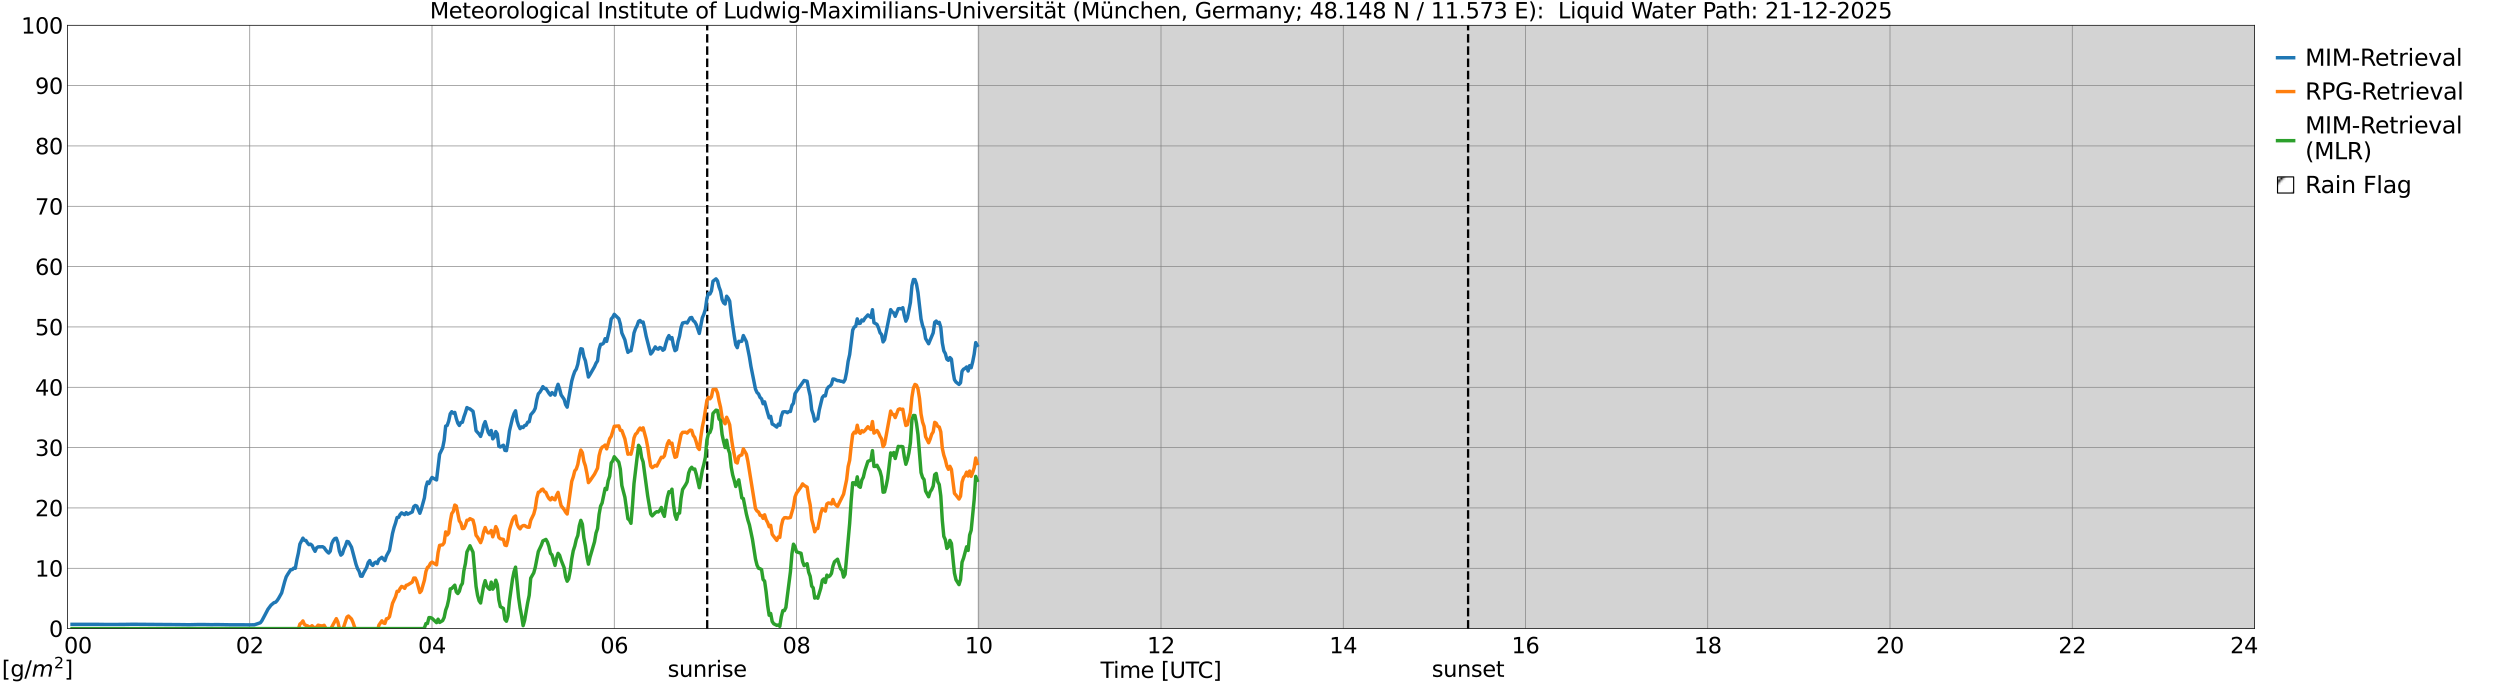 <?xml version="1.0" encoding="utf-8" standalone="no"?>
<!DOCTYPE svg PUBLIC "-//W3C//DTD SVG 1.1//EN"
  "http://www.w3.org/Graphics/SVG/1.1/DTD/svg11.dtd">
<svg xmlns:xlink="http://www.w3.org/1999/xlink" width="1085.4pt" height="296.64pt" viewBox="0 0 1085.4 296.64" xmlns="http://www.w3.org/2000/svg" version="1.1">
 <defs>
  <style type="text/css">*{stroke-linejoin: round; stroke-linecap: butt}</style>
 </defs>
 <g id="figure_1">
  <g id="patch_1">
   <path d="M 0 296.64 
L 1085.4 296.64 
L 1085.4 0 
L 0 0 
z
" style="fill: #ffffff"/>
  </g>
  <g id="axes_1">
   <g id="patch_2">
    <path d="M 29.306 272.909 
L 978.814 272.909 
L 978.814 10.976 
L 29.306 10.976 
z
" style="fill: #ffffff"/>
   </g>
   <g id="patch_3">
    <path d="M 424.934 272.909 
L 978.814 272.909 
L 978.814 10.976 
L 424.934 10.976 
z
" clip-path="url(#pcf8ec27e26)" style="fill: #d3d3d3; stroke: #d3d3d3; stroke-linejoin: miter"/>
   </g>
   <g id="matplotlib.axis_1">
    <g id="xtick_1">
     <g id="line2d_1">
      <path d="M 29.306 272.909 
L 29.306 10.976 
" clip-path="url(#pcf8ec27e26)" style="fill: none; stroke: #808080; stroke-width: 0.3; stroke-linecap: square"/>
     </g>
     <g id="line2d_2"/>
     <g id="text_1">
      <!--    00 -->
      <g transform="translate(18.733 283.627) scale(0.095 -0.095)">
       <defs>
        <path id="DejaVuSans-20" transform="scale(0.016)"/>
        <path id="DejaVuSans-30" d="M 2034 4250 
Q 1547 4250 1301 3770 
Q 1056 3291 1056 2328 
Q 1056 1369 1301 889 
Q 1547 409 2034 409 
Q 2525 409 2770 889 
Q 3016 1369 3016 2328 
Q 3016 3291 2770 3770 
Q 2525 4250 2034 4250 
z
M 2034 4750 
Q 2819 4750 3233 4129 
Q 3647 3509 3647 2328 
Q 3647 1150 3233 529 
Q 2819 -91 2034 -91 
Q 1250 -91 836 529 
Q 422 1150 422 2328 
Q 422 3509 836 4129 
Q 1250 4750 2034 4750 
z
" transform="scale(0.016)"/>
       </defs>
       <use xlink:href="#DejaVuSans-20"/>
       <use xlink:href="#DejaVuSans-20" transform="translate(31.787 0)"/>
       <use xlink:href="#DejaVuSans-20" transform="translate(63.574 0)"/>
       <use xlink:href="#DejaVuSans-30" transform="translate(95.361 0)"/>
       <use xlink:href="#DejaVuSans-30" transform="translate(158.984 0)"/>
      </g>
     </g>
    </g>
    <g id="xtick_2">
     <g id="line2d_3">
      <path d="M 108.431 272.909 
L 108.431 10.976 
" clip-path="url(#pcf8ec27e26)" style="fill: none; stroke: #808080; stroke-width: 0.3; stroke-linecap: square"/>
     </g>
     <g id="line2d_4"/>
     <g id="text_2">
      <!-- 02 -->
      <g transform="translate(102.387 283.627) scale(0.095 -0.095)">
       <defs>
        <path id="DejaVuSans-32" d="M 1228 531 
L 3431 531 
L 3431 0 
L 469 0 
L 469 531 
Q 828 903 1448 1529 
Q 2069 2156 2228 2338 
Q 2531 2678 2651 2914 
Q 2772 3150 2772 3378 
Q 2772 3750 2511 3984 
Q 2250 4219 1831 4219 
Q 1534 4219 1204 4116 
Q 875 4013 500 3803 
L 500 4441 
Q 881 4594 1212 4672 
Q 1544 4750 1819 4750 
Q 2544 4750 2975 4387 
Q 3406 4025 3406 3419 
Q 3406 3131 3298 2873 
Q 3191 2616 2906 2266 
Q 2828 2175 2409 1742 
Q 1991 1309 1228 531 
z
" transform="scale(0.016)"/>
       </defs>
       <use xlink:href="#DejaVuSans-30"/>
       <use xlink:href="#DejaVuSans-32" transform="translate(63.623 0)"/>
      </g>
     </g>
    </g>
    <g id="xtick_3">
     <g id="line2d_5">
      <path d="M 187.557 272.909 
L 187.557 10.976 
" clip-path="url(#pcf8ec27e26)" style="fill: none; stroke: #808080; stroke-width: 0.3; stroke-linecap: square"/>
     </g>
     <g id="line2d_6"/>
     <g id="text_3">
      <!-- 04 -->
      <g transform="translate(181.513 283.627) scale(0.095 -0.095)">
       <defs>
        <path id="DejaVuSans-34" d="M 2419 4116 
L 825 1625 
L 2419 1625 
L 2419 4116 
z
M 2253 4666 
L 3047 4666 
L 3047 1625 
L 3713 1625 
L 3713 1100 
L 3047 1100 
L 3047 0 
L 2419 0 
L 2419 1100 
L 313 1100 
L 313 1709 
L 2253 4666 
z
" transform="scale(0.016)"/>
       </defs>
       <use xlink:href="#DejaVuSans-30"/>
       <use xlink:href="#DejaVuSans-34" transform="translate(63.623 0)"/>
      </g>
     </g>
    </g>
    <g id="xtick_4">
     <g id="line2d_7">
      <path d="M 266.683 272.909 
L 266.683 10.976 
" clip-path="url(#pcf8ec27e26)" style="fill: none; stroke: #808080; stroke-width: 0.3; stroke-linecap: square"/>
     </g>
     <g id="line2d_8"/>
     <g id="text_4">
      <!-- 06 -->
      <g transform="translate(260.638 283.627) scale(0.095 -0.095)">
       <defs>
        <path id="DejaVuSans-36" d="M 2113 2584 
Q 1688 2584 1439 2293 
Q 1191 2003 1191 1497 
Q 1191 994 1439 701 
Q 1688 409 2113 409 
Q 2538 409 2786 701 
Q 3034 994 3034 1497 
Q 3034 2003 2786 2293 
Q 2538 2584 2113 2584 
z
M 3366 4563 
L 3366 3988 
Q 3128 4100 2886 4159 
Q 2644 4219 2406 4219 
Q 1781 4219 1451 3797 
Q 1122 3375 1075 2522 
Q 1259 2794 1537 2939 
Q 1816 3084 2150 3084 
Q 2853 3084 3261 2657 
Q 3669 2231 3669 1497 
Q 3669 778 3244 343 
Q 2819 -91 2113 -91 
Q 1303 -91 875 529 
Q 447 1150 447 2328 
Q 447 3434 972 4092 
Q 1497 4750 2381 4750 
Q 2619 4750 2861 4703 
Q 3103 4656 3366 4563 
z
" transform="scale(0.016)"/>
       </defs>
       <use xlink:href="#DejaVuSans-30"/>
       <use xlink:href="#DejaVuSans-36" transform="translate(63.623 0)"/>
      </g>
     </g>
    </g>
    <g id="xtick_5">
     <g id="line2d_9">
      <path d="M 345.808 272.909 
L 345.808 10.976 
" clip-path="url(#pcf8ec27e26)" style="fill: none; stroke: #808080; stroke-width: 0.3; stroke-linecap: square"/>
     </g>
     <g id="line2d_10"/>
     <g id="text_5">
      <!-- 08 -->
      <g transform="translate(339.764 283.627) scale(0.095 -0.095)">
       <defs>
        <path id="DejaVuSans-38" d="M 2034 2216 
Q 1584 2216 1326 1975 
Q 1069 1734 1069 1313 
Q 1069 891 1326 650 
Q 1584 409 2034 409 
Q 2484 409 2743 651 
Q 3003 894 3003 1313 
Q 3003 1734 2745 1975 
Q 2488 2216 2034 2216 
z
M 1403 2484 
Q 997 2584 770 2862 
Q 544 3141 544 3541 
Q 544 4100 942 4425 
Q 1341 4750 2034 4750 
Q 2731 4750 3128 4425 
Q 3525 4100 3525 3541 
Q 3525 3141 3298 2862 
Q 3072 2584 2669 2484 
Q 3125 2378 3379 2068 
Q 3634 1759 3634 1313 
Q 3634 634 3220 271 
Q 2806 -91 2034 -91 
Q 1263 -91 848 271 
Q 434 634 434 1313 
Q 434 1759 690 2068 
Q 947 2378 1403 2484 
z
M 1172 3481 
Q 1172 3119 1398 2916 
Q 1625 2713 2034 2713 
Q 2441 2713 2670 2916 
Q 2900 3119 2900 3481 
Q 2900 3844 2670 4047 
Q 2441 4250 2034 4250 
Q 1625 4250 1398 4047 
Q 1172 3844 1172 3481 
z
" transform="scale(0.016)"/>
       </defs>
       <use xlink:href="#DejaVuSans-30"/>
       <use xlink:href="#DejaVuSans-38" transform="translate(63.623 0)"/>
      </g>
     </g>
    </g>
    <g id="xtick_6">
     <g id="line2d_11">
      <path d="M 424.934 272.909 
L 424.934 10.976 
" clip-path="url(#pcf8ec27e26)" style="fill: none; stroke: #808080; stroke-width: 0.3; stroke-linecap: square"/>
     </g>
     <g id="line2d_12"/>
     <g id="text_6">
      <!-- 10 -->
      <g transform="translate(418.89 283.627) scale(0.095 -0.095)">
       <defs>
        <path id="DejaVuSans-31" d="M 794 531 
L 1825 531 
L 1825 4091 
L 703 3866 
L 703 4441 
L 1819 4666 
L 2450 4666 
L 2450 531 
L 3481 531 
L 3481 0 
L 794 0 
L 794 531 
z
" transform="scale(0.016)"/>
       </defs>
       <use xlink:href="#DejaVuSans-31"/>
       <use xlink:href="#DejaVuSans-30" transform="translate(63.623 0)"/>
      </g>
     </g>
    </g>
    <g id="xtick_7">
     <g id="line2d_13">
      <path d="M 504.06 272.909 
L 504.06 10.976 
" clip-path="url(#pcf8ec27e26)" style="fill: none; stroke: #808080; stroke-width: 0.3; stroke-linecap: square"/>
     </g>
     <g id="line2d_14"/>
     <g id="text_7">
      <!-- 12 -->
      <g transform="translate(498.015 283.627) scale(0.095 -0.095)">
       <use xlink:href="#DejaVuSans-31"/>
       <use xlink:href="#DejaVuSans-32" transform="translate(63.623 0)"/>
      </g>
     </g>
    </g>
    <g id="xtick_8">
     <g id="line2d_15">
      <path d="M 583.185 272.909 
L 583.185 10.976 
" clip-path="url(#pcf8ec27e26)" style="fill: none; stroke: #808080; stroke-width: 0.3; stroke-linecap: square"/>
     </g>
     <g id="line2d_16"/>
     <g id="text_8">
      <!-- 14 -->
      <g transform="translate(577.141 283.627) scale(0.095 -0.095)">
       <use xlink:href="#DejaVuSans-31"/>
       <use xlink:href="#DejaVuSans-34" transform="translate(63.623 0)"/>
      </g>
     </g>
    </g>
    <g id="xtick_9">
     <g id="line2d_17">
      <path d="M 662.311 272.909 
L 662.311 10.976 
" clip-path="url(#pcf8ec27e26)" style="fill: none; stroke: #808080; stroke-width: 0.3; stroke-linecap: square"/>
     </g>
     <g id="line2d_18"/>
     <g id="text_9">
      <!-- 16 -->
      <g transform="translate(656.267 283.627) scale(0.095 -0.095)">
       <use xlink:href="#DejaVuSans-31"/>
       <use xlink:href="#DejaVuSans-36" transform="translate(63.623 0)"/>
      </g>
     </g>
    </g>
    <g id="xtick_10">
     <g id="line2d_19">
      <path d="M 741.437 272.909 
L 741.437 10.976 
" clip-path="url(#pcf8ec27e26)" style="fill: none; stroke: #808080; stroke-width: 0.3; stroke-linecap: square"/>
     </g>
     <g id="line2d_20"/>
     <g id="text_10">
      <!-- 18 -->
      <g transform="translate(735.392 283.627) scale(0.095 -0.095)">
       <use xlink:href="#DejaVuSans-31"/>
       <use xlink:href="#DejaVuSans-38" transform="translate(63.623 0)"/>
      </g>
     </g>
    </g>
    <g id="xtick_11">
     <g id="line2d_21">
      <path d="M 820.562 272.909 
L 820.562 10.976 
" clip-path="url(#pcf8ec27e26)" style="fill: none; stroke: #808080; stroke-width: 0.3; stroke-linecap: square"/>
     </g>
     <g id="line2d_22"/>
     <g id="text_11">
      <!-- 20 -->
      <g transform="translate(814.518 283.627) scale(0.095 -0.095)">
       <use xlink:href="#DejaVuSans-32"/>
       <use xlink:href="#DejaVuSans-30" transform="translate(63.623 0)"/>
      </g>
     </g>
    </g>
    <g id="xtick_12">
     <g id="line2d_23">
      <path d="M 899.688 272.909 
L 899.688 10.976 
" clip-path="url(#pcf8ec27e26)" style="fill: none; stroke: #808080; stroke-width: 0.3; stroke-linecap: square"/>
     </g>
     <g id="line2d_24"/>
     <g id="text_12">
      <!-- 22 -->
      <g transform="translate(893.644 283.627) scale(0.095 -0.095)">
       <use xlink:href="#DejaVuSans-32"/>
       <use xlink:href="#DejaVuSans-32" transform="translate(63.623 0)"/>
      </g>
     </g>
    </g>
    <g id="xtick_13">
     <g id="line2d_25">
      <path d="M 978.814 272.909 
L 978.814 10.976 
" clip-path="url(#pcf8ec27e26)" style="fill: none; stroke: #808080; stroke-width: 0.3; stroke-linecap: square"/>
     </g>
     <g id="line2d_26"/>
     <g id="text_13">
      <!-- 24    -->
      <g transform="translate(968.241 283.627) scale(0.095 -0.095)">
       <use xlink:href="#DejaVuSans-32"/>
       <use xlink:href="#DejaVuSans-34" transform="translate(63.623 0)"/>
       <use xlink:href="#DejaVuSans-20" transform="translate(127.246 0)"/>
       <use xlink:href="#DejaVuSans-20" transform="translate(159.033 0)"/>
       <use xlink:href="#DejaVuSans-20" transform="translate(190.82 0)"/>
      </g>
     </g>
    </g>
    <g id="text_14">
     <!-- Time [UTC] -->
     <g transform="translate(477.806 294.322) scale(0.095 -0.095)">
      <defs>
       <path id="DejaVuSans-54" d="M -19 4666 
L 3928 4666 
L 3928 4134 
L 2272 4134 
L 2272 0 
L 1638 0 
L 1638 4134 
L -19 4134 
L -19 4666 
z
" transform="scale(0.016)"/>
       <path id="DejaVuSans-69" d="M 603 3500 
L 1178 3500 
L 1178 0 
L 603 0 
L 603 3500 
z
M 603 4863 
L 1178 4863 
L 1178 4134 
L 603 4134 
L 603 4863 
z
" transform="scale(0.016)"/>
       <path id="DejaVuSans-6d" d="M 3328 2828 
Q 3544 3216 3844 3400 
Q 4144 3584 4550 3584 
Q 5097 3584 5394 3201 
Q 5691 2819 5691 2113 
L 5691 0 
L 5113 0 
L 5113 2094 
Q 5113 2597 4934 2840 
Q 4756 3084 4391 3084 
Q 3944 3084 3684 2787 
Q 3425 2491 3425 1978 
L 3425 0 
L 2847 0 
L 2847 2094 
Q 2847 2600 2669 2842 
Q 2491 3084 2119 3084 
Q 1678 3084 1418 2786 
Q 1159 2488 1159 1978 
L 1159 0 
L 581 0 
L 581 3500 
L 1159 3500 
L 1159 2956 
Q 1356 3278 1631 3431 
Q 1906 3584 2284 3584 
Q 2666 3584 2933 3390 
Q 3200 3197 3328 2828 
z
" transform="scale(0.016)"/>
       <path id="DejaVuSans-65" d="M 3597 1894 
L 3597 1613 
L 953 1613 
Q 991 1019 1311 708 
Q 1631 397 2203 397 
Q 2534 397 2845 478 
Q 3156 559 3463 722 
L 3463 178 
Q 3153 47 2828 -22 
Q 2503 -91 2169 -91 
Q 1331 -91 842 396 
Q 353 884 353 1716 
Q 353 2575 817 3079 
Q 1281 3584 2069 3584 
Q 2775 3584 3186 3129 
Q 3597 2675 3597 1894 
z
M 3022 2063 
Q 3016 2534 2758 2815 
Q 2500 3097 2075 3097 
Q 1594 3097 1305 2825 
Q 1016 2553 972 2059 
L 3022 2063 
z
" transform="scale(0.016)"/>
       <path id="DejaVuSans-5b" d="M 550 4863 
L 1875 4863 
L 1875 4416 
L 1125 4416 
L 1125 -397 
L 1875 -397 
L 1875 -844 
L 550 -844 
L 550 4863 
z
" transform="scale(0.016)"/>
       <path id="DejaVuSans-55" d="M 556 4666 
L 1191 4666 
L 1191 1831 
Q 1191 1081 1462 751 
Q 1734 422 2344 422 
Q 2950 422 3222 751 
Q 3494 1081 3494 1831 
L 3494 4666 
L 4128 4666 
L 4128 1753 
Q 4128 841 3676 375 
Q 3225 -91 2344 -91 
Q 1459 -91 1007 375 
Q 556 841 556 1753 
L 556 4666 
z
" transform="scale(0.016)"/>
       <path id="DejaVuSans-43" d="M 4122 4306 
L 4122 3641 
Q 3803 3938 3442 4084 
Q 3081 4231 2675 4231 
Q 1875 4231 1450 3742 
Q 1025 3253 1025 2328 
Q 1025 1406 1450 917 
Q 1875 428 2675 428 
Q 3081 428 3442 575 
Q 3803 722 4122 1019 
L 4122 359 
Q 3791 134 3420 21 
Q 3050 -91 2638 -91 
Q 1578 -91 968 557 
Q 359 1206 359 2328 
Q 359 3453 968 4101 
Q 1578 4750 2638 4750 
Q 3056 4750 3426 4639 
Q 3797 4528 4122 4306 
z
" transform="scale(0.016)"/>
       <path id="DejaVuSans-5d" d="M 1947 4863 
L 1947 -844 
L 622 -844 
L 622 -397 
L 1369 -397 
L 1369 4416 
L 622 4416 
L 622 4863 
L 1947 4863 
z
" transform="scale(0.016)"/>
      </defs>
      <use xlink:href="#DejaVuSans-54"/>
      <use xlink:href="#DejaVuSans-69" transform="translate(57.959 0)"/>
      <use xlink:href="#DejaVuSans-6d" transform="translate(85.742 0)"/>
      <use xlink:href="#DejaVuSans-65" transform="translate(183.154 0)"/>
      <use xlink:href="#DejaVuSans-20" transform="translate(244.678 0)"/>
      <use xlink:href="#DejaVuSans-5b" transform="translate(276.465 0)"/>
      <use xlink:href="#DejaVuSans-55" transform="translate(315.479 0)"/>
      <use xlink:href="#DejaVuSans-54" transform="translate(388.672 0)"/>
      <use xlink:href="#DejaVuSans-43" transform="translate(443.881 0)"/>
      <use xlink:href="#DejaVuSans-5d" transform="translate(513.705 0)"/>
     </g>
    </g>
   </g>
   <g id="matplotlib.axis_2">
    <g id="ytick_1">
     <g id="line2d_27">
      <path d="M 29.306 272.909 
L 978.814 272.909 
" clip-path="url(#pcf8ec27e26)" style="fill: none; stroke: #808080; stroke-width: 0.3; stroke-linecap: square"/>
     </g>
     <g id="line2d_28"/>
     <g id="text_15">
      <!-- 0 -->
      <g transform="translate(21.261 276.518) scale(0.095 -0.095)">
       <use xlink:href="#DejaVuSans-30"/>
      </g>
     </g>
    </g>
    <g id="ytick_2">
     <g id="line2d_29">
      <path d="M 29.306 246.715 
L 978.814 246.715 
" clip-path="url(#pcf8ec27e26)" style="fill: none; stroke: #808080; stroke-width: 0.3; stroke-linecap: square"/>
     </g>
     <g id="line2d_30"/>
     <g id="text_16">
      <!-- 10 -->
      <g transform="translate(15.217 250.325) scale(0.095 -0.095)">
       <use xlink:href="#DejaVuSans-31"/>
       <use xlink:href="#DejaVuSans-30" transform="translate(63.623 0)"/>
      </g>
     </g>
    </g>
    <g id="ytick_3">
     <g id="line2d_31">
      <path d="M 29.306 220.522 
L 978.814 220.522 
" clip-path="url(#pcf8ec27e26)" style="fill: none; stroke: #808080; stroke-width: 0.3; stroke-linecap: square"/>
     </g>
     <g id="line2d_32"/>
     <g id="text_17">
      <!-- 20 -->
      <g transform="translate(15.217 224.131) scale(0.095 -0.095)">
       <use xlink:href="#DejaVuSans-32"/>
       <use xlink:href="#DejaVuSans-30" transform="translate(63.623 0)"/>
      </g>
     </g>
    </g>
    <g id="ytick_4">
     <g id="line2d_33">
      <path d="M 29.306 194.329 
L 978.814 194.329 
" clip-path="url(#pcf8ec27e26)" style="fill: none; stroke: #808080; stroke-width: 0.3; stroke-linecap: square"/>
     </g>
     <g id="line2d_34"/>
     <g id="text_18">
      <!-- 30 -->
      <g transform="translate(15.217 197.938) scale(0.095 -0.095)">
       <defs>
        <path id="DejaVuSans-33" d="M 2597 2516 
Q 3050 2419 3304 2112 
Q 3559 1806 3559 1356 
Q 3559 666 3084 287 
Q 2609 -91 1734 -91 
Q 1441 -91 1130 -33 
Q 819 25 488 141 
L 488 750 
Q 750 597 1062 519 
Q 1375 441 1716 441 
Q 2309 441 2620 675 
Q 2931 909 2931 1356 
Q 2931 1769 2642 2001 
Q 2353 2234 1838 2234 
L 1294 2234 
L 1294 2753 
L 1863 2753 
Q 2328 2753 2575 2939 
Q 2822 3125 2822 3475 
Q 2822 3834 2567 4026 
Q 2313 4219 1838 4219 
Q 1578 4219 1281 4162 
Q 984 4106 628 3988 
L 628 4550 
Q 988 4650 1302 4700 
Q 1616 4750 1894 4750 
Q 2613 4750 3031 4423 
Q 3450 4097 3450 3541 
Q 3450 3153 3228 2886 
Q 3006 2619 2597 2516 
z
" transform="scale(0.016)"/>
       </defs>
       <use xlink:href="#DejaVuSans-33"/>
       <use xlink:href="#DejaVuSans-30" transform="translate(63.623 0)"/>
      </g>
     </g>
    </g>
    <g id="ytick_5">
     <g id="line2d_35">
      <path d="M 29.306 168.136 
L 978.814 168.136 
" clip-path="url(#pcf8ec27e26)" style="fill: none; stroke: #808080; stroke-width: 0.3; stroke-linecap: square"/>
     </g>
     <g id="line2d_36"/>
     <g id="text_19">
      <!-- 40 -->
      <g transform="translate(15.217 171.745) scale(0.095 -0.095)">
       <use xlink:href="#DejaVuSans-34"/>
       <use xlink:href="#DejaVuSans-30" transform="translate(63.623 0)"/>
      </g>
     </g>
    </g>
    <g id="ytick_6">
     <g id="line2d_37">
      <path d="M 29.306 141.942 
L 978.814 141.942 
" clip-path="url(#pcf8ec27e26)" style="fill: none; stroke: #808080; stroke-width: 0.3; stroke-linecap: square"/>
     </g>
     <g id="line2d_38"/>
     <g id="text_20">
      <!-- 50 -->
      <g transform="translate(15.217 145.551) scale(0.095 -0.095)">
       <defs>
        <path id="DejaVuSans-35" d="M 691 4666 
L 3169 4666 
L 3169 4134 
L 1269 4134 
L 1269 2991 
Q 1406 3038 1543 3061 
Q 1681 3084 1819 3084 
Q 2600 3084 3056 2656 
Q 3513 2228 3513 1497 
Q 3513 744 3044 326 
Q 2575 -91 1722 -91 
Q 1428 -91 1123 -41 
Q 819 9 494 109 
L 494 744 
Q 775 591 1075 516 
Q 1375 441 1709 441 
Q 2250 441 2565 725 
Q 2881 1009 2881 1497 
Q 2881 1984 2565 2268 
Q 2250 2553 1709 2553 
Q 1456 2553 1204 2497 
Q 953 2441 691 2322 
L 691 4666 
z
" transform="scale(0.016)"/>
       </defs>
       <use xlink:href="#DejaVuSans-35"/>
       <use xlink:href="#DejaVuSans-30" transform="translate(63.623 0)"/>
      </g>
     </g>
    </g>
    <g id="ytick_7">
     <g id="line2d_39">
      <path d="M 29.306 115.749 
L 978.814 115.749 
" clip-path="url(#pcf8ec27e26)" style="fill: none; stroke: #808080; stroke-width: 0.3; stroke-linecap: square"/>
     </g>
     <g id="line2d_40"/>
     <g id="text_21">
      <!-- 60 -->
      <g transform="translate(15.217 119.358) scale(0.095 -0.095)">
       <use xlink:href="#DejaVuSans-36"/>
       <use xlink:href="#DejaVuSans-30" transform="translate(63.623 0)"/>
      </g>
     </g>
    </g>
    <g id="ytick_8">
     <g id="line2d_41">
      <path d="M 29.306 89.556 
L 978.814 89.556 
" clip-path="url(#pcf8ec27e26)" style="fill: none; stroke: #808080; stroke-width: 0.3; stroke-linecap: square"/>
     </g>
     <g id="line2d_42"/>
     <g id="text_22">
      <!-- 70 -->
      <g transform="translate(15.217 93.165) scale(0.095 -0.095)">
       <defs>
        <path id="DejaVuSans-37" d="M 525 4666 
L 3525 4666 
L 3525 4397 
L 1831 0 
L 1172 0 
L 2766 4134 
L 525 4134 
L 525 4666 
z
" transform="scale(0.016)"/>
       </defs>
       <use xlink:href="#DejaVuSans-37"/>
       <use xlink:href="#DejaVuSans-30" transform="translate(63.623 0)"/>
      </g>
     </g>
    </g>
    <g id="ytick_9">
     <g id="line2d_43">
      <path d="M 29.306 63.362 
L 978.814 63.362 
" clip-path="url(#pcf8ec27e26)" style="fill: none; stroke: #808080; stroke-width: 0.3; stroke-linecap: square"/>
     </g>
     <g id="line2d_44"/>
     <g id="text_23">
      <!-- 80 -->
      <g transform="translate(15.217 66.972) scale(0.095 -0.095)">
       <use xlink:href="#DejaVuSans-38"/>
       <use xlink:href="#DejaVuSans-30" transform="translate(63.623 0)"/>
      </g>
     </g>
    </g>
    <g id="ytick_10">
     <g id="line2d_45">
      <path d="M 29.306 37.169 
L 978.814 37.169 
" clip-path="url(#pcf8ec27e26)" style="fill: none; stroke: #808080; stroke-width: 0.3; stroke-linecap: square"/>
     </g>
     <g id="line2d_46"/>
     <g id="text_24">
      <!-- 90 -->
      <g transform="translate(15.217 40.778) scale(0.095 -0.095)">
       <defs>
        <path id="DejaVuSans-39" d="M 703 97 
L 703 672 
Q 941 559 1184 500 
Q 1428 441 1663 441 
Q 2288 441 2617 861 
Q 2947 1281 2994 2138 
Q 2813 1869 2534 1725 
Q 2256 1581 1919 1581 
Q 1219 1581 811 2004 
Q 403 2428 403 3163 
Q 403 3881 828 4315 
Q 1253 4750 1959 4750 
Q 2769 4750 3195 4129 
Q 3622 3509 3622 2328 
Q 3622 1225 3098 567 
Q 2575 -91 1691 -91 
Q 1453 -91 1209 -44 
Q 966 3 703 97 
z
M 1959 2075 
Q 2384 2075 2632 2365 
Q 2881 2656 2881 3163 
Q 2881 3666 2632 3958 
Q 2384 4250 1959 4250 
Q 1534 4250 1286 3958 
Q 1038 3666 1038 3163 
Q 1038 2656 1286 2365 
Q 1534 2075 1959 2075 
z
" transform="scale(0.016)"/>
       </defs>
       <use xlink:href="#DejaVuSans-39"/>
       <use xlink:href="#DejaVuSans-30" transform="translate(63.623 0)"/>
      </g>
     </g>
    </g>
    <g id="ytick_11">
     <g id="line2d_47">
      <path d="M 29.306 10.976 
L 978.814 10.976 
" clip-path="url(#pcf8ec27e26)" style="fill: none; stroke: #808080; stroke-width: 0.3; stroke-linecap: square"/>
     </g>
     <g id="line2d_48"/>
     <g id="text_25">
      <!-- 100 -->
      <g transform="translate(9.173 14.585) scale(0.095 -0.095)">
       <use xlink:href="#DejaVuSans-31"/>
       <use xlink:href="#DejaVuSans-30" transform="translate(63.623 0)"/>
       <use xlink:href="#DejaVuSans-30" transform="translate(127.246 0)"/>
      </g>
     </g>
    </g>
   </g>
   <g id="line2d_49">
    <path d="M 307.037 272.909 
L 307.037 10.976 
" clip-path="url(#pcf8ec27e26)" style="fill: none; stroke-dasharray: 3.7,1.6; stroke-dashoffset: 0; stroke: #000000"/>
   </g>
   <g id="line2d_50">
    <path d="M 637.386 272.909 
L 637.386 10.976 
" clip-path="url(#pcf8ec27e26)" style="fill: none; stroke-dasharray: 3.7,1.6; stroke-dashoffset: 0; stroke: #000000"/>
   </g>
   <g id="line2d_51">
    <path d="M 31.284 271.05 
L 42.493 271.065 
L 45.131 271.102 
L 53.043 271.1 
L 56.34 271.044 
L 58.319 271.032 
L 73.484 271.153 
L 76.781 271.168 
L 82.056 271.237 
L 86.013 271.147 
L 88.65 271.149 
L 91.947 271.205 
L 93.925 271.165 
L 99.86 271.259 
L 103.816 271.263 
L 107.772 271.283 
L 110.41 271.27 
L 113.047 270.371 
L 113.707 269.486 
L 115.025 267.017 
L 116.344 264.493 
L 117.663 262.742 
L 118.982 261.639 
L 119.641 261.483 
L 120.3 260.771 
L 120.96 259.783 
L 122.278 257.423 
L 123.597 252.524 
L 124.257 250.456 
L 124.916 249.335 
L 126.235 247.318 
L 126.894 247.279 
L 127.553 246.639 
L 128.213 246.737 
L 128.872 243.089 
L 129.532 240.132 
L 130.191 236.235 
L 131.51 233.644 
L 132.169 234.605 
L 132.829 234.658 
L 133.488 235.734 
L 134.147 236.461 
L 134.807 236.251 
L 135.466 236.763 
L 136.125 238.218 
L 136.785 239.362 
L 137.444 237.876 
L 138.104 237.421 
L 140.082 237.369 
L 140.741 237.779 
L 141.4 238.76 
L 142.06 239.536 
L 142.719 240.102 
L 143.379 239.294 
L 144.038 236.054 
L 144.697 234.629 
L 145.357 233.821 
L 146.016 233.672 
L 146.676 235.489 
L 147.335 239.276 
L 147.994 241.015 
L 148.654 240.441 
L 149.313 238.353 
L 149.972 236.979 
L 150.632 235.071 
L 151.291 235.23 
L 152.61 237.579 
L 154.588 245.075 
L 155.247 246.916 
L 155.907 248.019 
L 156.566 250.137 
L 157.226 250.188 
L 157.885 248.707 
L 159.204 246.328 
L 159.863 244.222 
L 160.523 243.376 
L 161.182 244.911 
L 161.841 245.48 
L 162.501 244.447 
L 163.16 244.054 
L 163.819 244.675 
L 164.479 242.971 
L 165.798 241.963 
L 166.457 242.765 
L 167.116 243.392 
L 167.776 241.39 
L 169.094 238.961 
L 170.413 231.593 
L 171.073 229.033 
L 171.732 227.076 
L 172.391 224.694 
L 173.051 224.623 
L 173.71 223.383 
L 174.37 222.666 
L 175.688 223.429 
L 176.348 222.561 
L 177.007 223.24 
L 178.985 222.263 
L 179.645 219.95 
L 180.304 219.449 
L 180.963 219.74 
L 182.282 222.837 
L 182.941 220.966 
L 184.26 216.137 
L 184.92 211.485 
L 185.579 209.269 
L 186.238 209.896 
L 186.898 208.41 
L 187.557 207.303 
L 189.535 208.371 
L 190.854 197.211 
L 192.173 194.499 
L 192.832 191.206 
L 193.492 184.996 
L 194.151 184.704 
L 194.81 182.787 
L 195.47 179.675 
L 196.129 178.744 
L 196.788 179.405 
L 197.448 179.056 
L 198.107 181.689 
L 198.767 183.732 
L 199.426 184.722 
L 200.085 183.424 
L 200.745 183.34 
L 201.404 181.001 
L 202.063 179.162 
L 202.723 176.951 
L 203.382 177.332 
L 204.042 177.539 
L 205.36 178.578 
L 206.02 182.195 
L 206.679 186.999 
L 207.998 188.465 
L 208.657 189.476 
L 209.317 187.557 
L 209.976 184.579 
L 210.635 183.049 
L 211.954 187.668 
L 212.614 188.728 
L 213.273 186.902 
L 213.932 190.531 
L 214.592 189.715 
L 215.251 187.381 
L 215.91 188.428 
L 216.57 193.739 
L 217.229 194.061 
L 218.548 193.302 
L 219.207 195.526 
L 219.867 195.645 
L 220.526 192.051 
L 221.186 187.105 
L 222.504 181.533 
L 223.164 179.572 
L 223.823 178.351 
L 224.482 182.676 
L 225.142 184.722 
L 225.801 186.1 
L 226.461 185.349 
L 227.12 185.613 
L 227.779 184.737 
L 228.439 184.588 
L 229.098 183.299 
L 229.757 183.104 
L 230.417 180.099 
L 231.736 178.56 
L 232.395 177.243 
L 233.054 173.511 
L 233.714 171.002 
L 234.373 170.287 
L 235.033 169.229 
L 235.692 167.875 
L 236.351 168.672 
L 237.011 168.666 
L 238.329 170.743 
L 238.989 171.558 
L 239.648 170.442 
L 240.967 171.544 
L 241.626 168.621 
L 242.286 166.845 
L 242.945 168.808 
L 243.604 171.436 
L 244.923 173.372 
L 245.583 175.684 
L 246.242 176.771 
L 248.22 165.479 
L 248.88 163.127 
L 249.539 161.266 
L 250.198 160.272 
L 250.858 158.144 
L 251.517 154.388 
L 252.176 151.403 
L 252.836 151.563 
L 253.495 154.907 
L 254.155 156.637 
L 255.473 163.682 
L 256.133 162.638 
L 258.111 159.19 
L 258.77 157.678 
L 259.43 156.686 
L 260.089 151.712 
L 260.748 149.493 
L 261.408 149.453 
L 262.067 148.963 
L 262.726 147.046 
L 263.386 148.213 
L 264.705 142.554 
L 265.364 138.473 
L 266.023 137.727 
L 266.683 136.462 
L 268.661 138.369 
L 269.32 140.683 
L 269.98 144.577 
L 271.298 147.538 
L 271.958 150.561 
L 272.617 152.978 
L 273.277 152.401 
L 273.936 152.276 
L 274.595 149.13 
L 275.255 144.577 
L 275.914 142.684 
L 276.573 141.43 
L 277.233 139.534 
L 277.892 139.145 
L 278.552 139.923 
L 279.211 139.81 
L 279.87 142.591 
L 280.53 145.911 
L 282.508 153.69 
L 283.167 152.955 
L 284.486 150.604 
L 285.145 151.391 
L 285.805 151.592 
L 286.464 150.858 
L 287.124 151.115 
L 287.783 152.076 
L 288.442 151.617 
L 289.102 149.035 
L 289.761 146.931 
L 290.42 145.7 
L 291.08 147.148 
L 291.739 146.573 
L 292.399 150.039 
L 293.058 152.242 
L 293.717 151.777 
L 294.377 148.256 
L 295.036 145.892 
L 295.696 142.108 
L 296.355 140.244 
L 297.674 139.935 
L 298.333 140.238 
L 299.652 137.986 
L 300.311 137.835 
L 300.971 139.211 
L 301.63 139.715 
L 302.289 140.899 
L 303.608 144.767 
L 304.927 137.932 
L 305.586 136.446 
L 306.246 134.265 
L 306.905 129.515 
L 307.564 127.43 
L 308.224 127.645 
L 308.883 126.298 
L 309.543 122.098 
L 310.861 121.074 
L 311.521 121.96 
L 312.18 124.578 
L 312.839 126.387 
L 313.499 130.034 
L 314.158 131.465 
L 314.818 131.988 
L 315.477 128.605 
L 316.136 129.424 
L 316.796 130.733 
L 317.455 136.685 
L 318.774 145.785 
L 319.433 149.72 
L 320.093 150.941 
L 320.752 148.182 
L 321.411 148.278 
L 322.071 148.156 
L 322.73 145.692 
L 324.049 148.354 
L 325.368 154.953 
L 326.027 159.075 
L 328.005 168.931 
L 328.665 170.419 
L 329.324 171.017 
L 329.983 172.54 
L 330.643 173.153 
L 331.302 175.284 
L 331.961 174.467 
L 333.28 179.227 
L 333.94 181.424 
L 334.599 180.768 
L 335.258 184.095 
L 335.918 184.418 
L 337.236 185.43 
L 337.896 184.13 
L 338.555 184.62 
L 339.215 180.744 
L 339.874 178.877 
L 340.533 178.767 
L 341.193 178.774 
L 341.852 179.169 
L 342.512 178.655 
L 343.171 178.643 
L 343.83 175.984 
L 344.49 175.06 
L 345.149 170.954 
L 345.808 169.89 
L 349.105 165.198 
L 350.424 165.531 
L 351.083 169.018 
L 351.743 171.897 
L 352.402 177.913 
L 353.062 179.875 
L 353.721 182.836 
L 354.38 182.034 
L 355.04 181.865 
L 355.699 177.954 
L 357.018 172.569 
L 357.677 171.78 
L 358.337 171.872 
L 358.996 169.057 
L 359.655 168.02 
L 360.315 167.624 
L 360.974 166.902 
L 361.634 164.538 
L 362.293 164.62 
L 363.612 165.264 
L 364.271 165.276 
L 364.93 165.516 
L 365.59 165.575 
L 366.249 165.884 
L 366.909 164.743 
L 367.568 161.534 
L 368.227 156.869 
L 368.887 153.955 
L 370.206 143.33 
L 370.865 141.972 
L 371.524 141.636 
L 372.184 138.444 
L 372.843 140.445 
L 373.502 140.345 
L 374.162 138.917 
L 374.821 139.33 
L 375.481 138.187 
L 376.799 136.727 
L 378.118 137.803 
L 378.777 134.458 
L 379.437 140.085 
L 380.756 140.843 
L 381.415 142.395 
L 382.074 144.458 
L 382.734 145.239 
L 383.393 148.437 
L 384.053 147.481 
L 386.69 134.438 
L 387.349 135.413 
L 388.009 135.806 
L 388.668 137.326 
L 389.987 134.05 
L 390.646 133.956 
L 391.306 134.122 
L 391.965 133.593 
L 392.624 136.962 
L 393.284 139.44 
L 393.943 138.029 
L 395.262 131.349 
L 395.921 124.092 
L 396.581 121.366 
L 397.24 121.391 
L 397.899 123.333 
L 398.559 127.05 
L 399.878 138.499 
L 400.537 141.344 
L 401.196 143.037 
L 401.856 146.977 
L 403.175 149.242 
L 405.153 144.512 
L 405.812 139.943 
L 406.471 139.391 
L 407.131 140.36 
L 407.79 139.956 
L 408.45 142.127 
L 409.109 148.858 
L 409.768 152.326 
L 410.428 153.504 
L 411.087 155.945 
L 411.746 156.428 
L 412.406 155.238 
L 413.065 155.9 
L 413.725 161.087 
L 414.384 164.846 
L 415.043 165.86 
L 416.362 166.899 
L 417.022 166.199 
L 417.681 161.166 
L 418.34 160.283 
L 419 159.95 
L 419.659 159.321 
L 420.318 161.079 
L 420.978 158.74 
L 421.637 159.656 
L 422.297 157.121 
L 422.956 153.729 
L 423.615 148.748 
L 424.275 149.96 
L 424.275 149.96 
" clip-path="url(#pcf8ec27e26)" style="fill: none; stroke: #1f77b4; stroke-width: 1.5; stroke-linecap: square"/>
   </g>
   <g id="line2d_52">
    <path d="M 116.025 297.64 
L 117.003 296.194 
L 118.982 295.353 
L 119.641 294.917 
L 120.3 294.201 
L 121.619 291.636 
L 122.278 290.556 
L 122.938 288.436 
L 123.597 287.139 
L 124.257 285.215 
L 124.916 283.882 
L 126.235 281.475 
L 126.894 281.05 
L 127.553 279.11 
L 128.213 279.035 
L 128.872 275.492 
L 130.191 270.953 
L 130.85 270.463 
L 131.51 269.588 
L 132.169 271.107 
L 132.829 271.511 
L 133.488 271.715 
L 134.147 272.153 
L 134.807 272.181 
L 135.466 271.655 
L 136.125 272.273 
L 136.785 273.576 
L 137.444 272.203 
L 138.104 271.432 
L 139.422 271.731 
L 140.082 271.734 
L 140.741 271.475 
L 142.06 273.913 
L 142.719 275.036 
L 143.379 274.528 
L 144.038 272.214 
L 146.016 268.6 
L 146.676 270.021 
L 147.335 272.832 
L 147.994 273.915 
L 148.654 273.876 
L 150.632 267.911 
L 151.291 267.457 
L 152.61 268.745 
L 153.269 270.245 
L 154.588 274.131 
L 155.907 276.533 
L 156.566 278.496 
L 157.226 278.854 
L 157.885 277.21 
L 158.544 276.556 
L 159.863 274.653 
L 160.523 274.167 
L 161.182 276.712 
L 161.841 277.752 
L 162.501 275.912 
L 163.16 274.889 
L 163.819 274.707 
L 164.479 271.433 
L 165.798 269.538 
L 166.457 270.466 
L 167.116 270.663 
L 167.776 268.664 
L 168.435 268.528 
L 169.094 267.761 
L 170.413 261.945 
L 171.732 259.054 
L 172.391 256.732 
L 173.051 256.748 
L 173.71 255.507 
L 174.37 254.611 
L 175.029 254.86 
L 175.688 255.445 
L 176.348 254.131 
L 177.007 253.95 
L 178.985 252.74 
L 179.645 250.956 
L 180.304 250.97 
L 180.963 252.382 
L 182.282 257.248 
L 182.941 256.492 
L 184.26 251.904 
L 184.92 248.133 
L 185.579 246.363 
L 186.238 245.858 
L 186.898 244.557 
L 187.557 244.056 
L 189.535 245.238 
L 190.195 239.889 
L 190.854 236.774 
L 192.173 236.543 
L 192.832 235.637 
L 193.492 230.936 
L 194.151 232.258 
L 194.81 231.424 
L 195.47 226.478 
L 196.129 222.971 
L 196.788 222.042 
L 197.448 219.283 
L 198.107 219.677 
L 199.426 226.139 
L 200.085 227.076 
L 200.745 229.484 
L 201.404 229.387 
L 202.063 228.056 
L 202.723 225.885 
L 203.382 225.829 
L 204.042 225.17 
L 205.36 225.823 
L 206.02 228.397 
L 206.679 232.408 
L 207.339 233.234 
L 208.657 235.598 
L 209.317 233.844 
L 209.976 230.85 
L 210.635 229.038 
L 211.295 230.692 
L 211.954 231.363 
L 212.614 231.262 
L 213.273 230.297 
L 213.932 233.068 
L 214.592 231.16 
L 215.251 228.632 
L 215.91 229.988 
L 216.57 233.336 
L 217.229 233.906 
L 218.548 234.204 
L 219.207 236.642 
L 219.867 236.866 
L 220.526 234.334 
L 221.186 230.105 
L 222.504 225.746 
L 223.164 224.49 
L 223.823 224.014 
L 224.482 227.531 
L 225.142 228.886 
L 225.801 229.612 
L 226.461 228.596 
L 227.12 228.194 
L 227.779 228.161 
L 228.439 228.622 
L 229.098 228.895 
L 229.757 228.905 
L 230.417 225.897 
L 231.736 223.196 
L 232.395 220.72 
L 233.054 216.208 
L 233.714 213.738 
L 234.373 213.479 
L 235.033 212.614 
L 235.692 212.359 
L 236.351 213.443 
L 237.011 213.77 
L 237.67 215.315 
L 238.329 216.42 
L 238.989 217.036 
L 239.648 216.002 
L 240.308 216.726 
L 240.967 216.991 
L 241.626 215.051 
L 242.286 213.771 
L 243.604 219.555 
L 244.923 221.232 
L 245.583 222.379 
L 246.242 223.162 
L 248.22 208.998 
L 248.88 207.055 
L 249.539 204.436 
L 250.198 203.657 
L 250.858 201.66 
L 251.517 198.042 
L 252.176 195.386 
L 252.836 196.514 
L 253.495 200.313 
L 254.155 202.258 
L 254.814 205.58 
L 255.473 209.532 
L 256.133 208.749 
L 258.111 205.862 
L 259.43 203.238 
L 260.089 197.907 
L 260.748 195.358 
L 261.408 194.136 
L 262.067 193.794 
L 262.726 193.231 
L 263.386 194.891 
L 264.705 190.42 
L 265.364 189.455 
L 266.683 185.083 
L 268.661 184.916 
L 269.32 186.801 
L 269.98 186.927 
L 271.298 190.508 
L 272.617 197.204 
L 273.277 196.99 
L 273.936 197.204 
L 274.595 194.547 
L 275.255 190.148 
L 275.914 188.508 
L 276.573 187.969 
L 277.233 186.691 
L 277.892 185.838 
L 278.552 186.67 
L 279.211 185.748 
L 280.53 190.644 
L 281.189 194.026 
L 281.849 198.612 
L 282.508 202.335 
L 283.167 203.032 
L 284.486 202.072 
L 285.145 202.356 
L 287.124 198.512 
L 287.783 198.684 
L 288.442 197.93 
L 289.761 192.686 
L 290.42 191.356 
L 291.08 192.692 
L 291.739 192.401 
L 292.399 196.122 
L 293.058 198.544 
L 293.717 198.255 
L 295.696 188.648 
L 296.355 187.713 
L 297.674 187.642 
L 298.333 188.03 
L 298.992 187.268 
L 299.652 186.735 
L 300.311 186.854 
L 300.971 189.07 
L 301.63 189.918 
L 302.289 191.925 
L 302.949 194.334 
L 303.608 195.155 
L 304.267 189.73 
L 304.927 185.344 
L 305.586 182.268 
L 306.905 173.872 
L 307.564 172.47 
L 308.224 173.158 
L 308.883 172.29 
L 309.543 169.105 
L 310.861 169.028 
L 311.521 170.605 
L 312.18 174.091 
L 312.839 176.826 
L 313.499 181.215 
L 314.158 182.851 
L 314.818 183.969 
L 315.477 181.169 
L 316.136 182.62 
L 316.796 184.404 
L 317.455 189.701 
L 318.114 194.024 
L 319.433 200.647 
L 320.093 201.019 
L 320.752 198.162 
L 321.411 197.723 
L 322.071 197.475 
L 322.73 194.88 
L 324.049 197.198 
L 324.708 200.365 
L 328.005 220.807 
L 328.665 221.853 
L 329.324 222.275 
L 329.983 223.711 
L 330.643 223.827 
L 331.302 225.046 
L 331.961 223.504 
L 332.621 225.655 
L 333.28 226.888 
L 333.94 228.701 
L 334.599 228.074 
L 335.258 231.97 
L 337.236 234.618 
L 337.896 233.155 
L 338.555 233.312 
L 339.215 228.404 
L 339.874 225.667 
L 340.533 224.812 
L 341.193 224.732 
L 341.852 224.914 
L 342.512 224.841 
L 343.171 224.656 
L 344.49 219.979 
L 345.149 215.795 
L 345.808 214.114 
L 347.787 211.349 
L 348.446 210.084 
L 349.105 210.746 
L 350.424 211.504 
L 351.083 216.091 
L 351.743 219.221 
L 352.402 225.511 
L 353.062 227.929 
L 353.721 230.87 
L 354.38 229.537 
L 355.04 229.453 
L 356.359 222.85 
L 357.018 220.855 
L 357.677 221.167 
L 358.337 221.904 
L 358.996 218.813 
L 359.655 218.356 
L 360.315 218.487 
L 360.974 218.802 
L 361.634 216.857 
L 362.293 218.639 
L 363.612 219.866 
L 366.249 214.532 
L 367.568 208.275 
L 368.227 202.572 
L 368.887 199.846 
L 369.546 193.683 
L 370.206 188.62 
L 370.865 187.629 
L 371.524 187.982 
L 372.184 184.628 
L 372.843 187.528 
L 373.502 188.14 
L 374.162 186.956 
L 374.821 187.514 
L 375.481 186.938 
L 376.799 185.267 
L 377.459 185.963 
L 378.118 186.48 
L 378.777 183.018 
L 379.437 188.037 
L 380.096 187.572 
L 380.756 186.906 
L 381.415 187.892 
L 382.074 189.455 
L 382.734 190.525 
L 383.393 193.899 
L 384.053 192.885 
L 386.69 178.459 
L 387.349 179.878 
L 388.009 179.948 
L 388.668 181.288 
L 389.987 177.817 
L 390.646 177.494 
L 391.306 177.765 
L 391.965 177.669 
L 392.624 181.675 
L 393.284 184.727 
L 393.943 184.424 
L 395.262 179.083 
L 395.921 172.38 
L 396.581 168.408 
L 397.24 166.91 
L 397.899 167.247 
L 398.559 168.891 
L 399.218 172.996 
L 399.878 179.738 
L 400.537 183.221 
L 401.196 185.133 
L 401.856 189.587 
L 403.175 192.237 
L 403.834 190.617 
L 404.493 188.555 
L 405.153 187.497 
L 405.812 183.368 
L 406.471 183.759 
L 407.131 185.124 
L 407.79 185.39 
L 408.45 187.489 
L 409.109 194.617 
L 409.768 197.615 
L 410.428 199.586 
L 411.087 202.361 
L 411.746 203.749 
L 412.406 202.461 
L 413.065 203.78 
L 414.384 214.203 
L 415.043 214.956 
L 416.362 216.668 
L 417.022 215.435 
L 417.681 209.346 
L 418.34 207.267 
L 419 206.568 
L 419.659 204.998 
L 420.318 206.672 
L 420.978 204.508 
L 421.637 206.814 
L 422.297 205.193 
L 422.956 203.051 
L 423.615 198.865 
L 424.275 201.215 
L 424.275 201.215 
" clip-path="url(#pcf8ec27e26)" style="fill: none; stroke: #ff7f0e; stroke-width: 1.5; stroke-linecap: square"/>
   </g>
   <g id="line2d_53">
    <path d="M 31.284 272.909 
L 183.601 272.909 
L 184.26 272.612 
L 184.92 270.734 
L 185.579 270.692 
L 186.238 268.142 
L 186.898 268.142 
L 187.557 268.438 
L 189.535 270.316 
L 190.195 268.839 
L 190.854 270.227 
L 192.173 269.439 
L 192.832 268.077 
L 193.492 264.911 
L 194.151 263.119 
L 194.81 260.269 
L 195.47 255.686 
L 196.129 255.485 
L 197.448 254.061 
L 198.107 256.989 
L 198.767 257.688 
L 199.426 256.722 
L 200.085 254.343 
L 200.745 253.305 
L 201.404 247.792 
L 202.063 244.669 
L 202.723 239.642 
L 204.042 236.945 
L 205.36 239.755 
L 206.679 254.576 
L 207.339 258.477 
L 207.998 260.832 
L 208.657 261.793 
L 209.976 254.346 
L 210.635 252.09 
L 211.295 254.388 
L 211.954 255.288 
L 212.614 255.88 
L 213.273 252.741 
L 213.932 255.779 
L 214.592 254.749 
L 215.251 251.9 
L 215.91 253.804 
L 216.57 260.415 
L 217.229 263.385 
L 218.548 264.148 
L 219.207 268.923 
L 219.867 269.717 
L 220.526 267.523 
L 221.186 260.909 
L 222.504 251.477 
L 223.164 248.228 
L 223.823 246.234 
L 225.142 259.366 
L 225.801 263.946 
L 226.461 267.44 
L 227.12 271.627 
L 227.779 269.289 
L 229.098 261.636 
L 229.757 258.46 
L 230.417 251.02 
L 231.736 248.707 
L 232.395 246.303 
L 233.714 239.469 
L 235.033 236.664 
L 235.692 234.838 
L 237.011 234.192 
L 237.67 235.315 
L 238.329 237.271 
L 238.989 240.256 
L 239.648 240.911 
L 240.967 245.478 
L 241.626 242.305 
L 242.286 240.246 
L 242.945 241.065 
L 243.604 243.154 
L 244.923 246.492 
L 245.583 250.518 
L 246.242 252.34 
L 246.901 251.271 
L 247.561 247.909 
L 248.22 242.696 
L 248.88 239.109 
L 249.539 237.076 
L 250.198 234.204 
L 250.858 232.504 
L 251.517 228.248 
L 252.176 225.92 
L 252.836 227.573 
L 253.495 233.565 
L 254.155 236.994 
L 254.814 241.7 
L 255.473 244.93 
L 256.133 242.016 
L 258.111 235.24 
L 258.77 231.432 
L 259.43 229.493 
L 260.089 223.35 
L 260.748 219.715 
L 261.408 218.382 
L 262.726 212.041 
L 263.386 212.537 
L 264.045 208.734 
L 264.705 206.736 
L 265.364 200.99 
L 266.023 200.071 
L 266.683 198.303 
L 268.661 200.639 
L 269.32 203.668 
L 269.98 210.808 
L 271.298 215.876 
L 272.617 225.224 
L 273.277 225.793 
L 273.936 227.195 
L 274.595 219.338 
L 275.255 209.956 
L 277.233 193.332 
L 277.892 194.379 
L 278.552 198.661 
L 279.211 200.526 
L 281.189 215.263 
L 282.508 223.097 
L 283.167 223.967 
L 284.486 222.57 
L 285.145 222.162 
L 285.805 222.271 
L 286.464 221.613 
L 287.124 220.326 
L 287.783 222.781 
L 288.442 224.185 
L 289.102 219.581 
L 289.761 215.929 
L 290.42 213.479 
L 291.08 213.763 
L 291.739 212.391 
L 292.399 219.074 
L 293.058 223.566 
L 293.717 225.454 
L 294.377 223.021 
L 295.036 222.747 
L 295.696 216.307 
L 296.355 212.52 
L 297.674 210.453 
L 298.333 209.178 
L 298.992 205.327 
L 299.652 203.632 
L 300.311 202.877 
L 300.971 203.686 
L 301.63 203.622 
L 302.289 205.852 
L 303.608 211.733 
L 304.927 204.098 
L 305.586 201.579 
L 306.246 198.531 
L 306.905 191.1 
L 307.564 188.257 
L 308.224 187.763 
L 308.883 185.878 
L 309.543 179.483 
L 310.861 178.08 
L 311.521 178.239 
L 312.18 181.91 
L 312.839 182.563 
L 313.499 188.608 
L 314.158 191.727 
L 314.818 194.296 
L 315.477 191.122 
L 316.136 194.912 
L 316.796 196.79 
L 317.455 202.778 
L 318.114 206.231 
L 318.774 208.519 
L 319.433 211.22 
L 320.093 209.616 
L 320.752 208.328 
L 322.071 216.196 
L 322.73 216.45 
L 324.049 223.153 
L 324.708 225.799 
L 325.368 227.878 
L 326.686 234.174 
L 328.005 242.714 
L 328.665 245.362 
L 329.324 246.691 
L 329.983 246.923 
L 330.643 247.318 
L 331.302 251.623 
L 331.961 252.27 
L 332.621 256.976 
L 333.28 262.905 
L 333.94 267.106 
L 334.599 266.353 
L 335.258 269.842 
L 335.918 270.805 
L 337.236 271.497 
L 337.896 271.34 
L 338.555 271.938 
L 339.215 267.782 
L 339.874 265.105 
L 340.533 265.105 
L 341.193 263.748 
L 343.171 248.231 
L 343.83 240.387 
L 344.49 236.268 
L 345.149 237.335 
L 345.808 239.572 
L 347.787 240.211 
L 348.446 243.787 
L 349.105 245.551 
L 350.424 244.736 
L 351.083 248.398 
L 351.743 250.188 
L 352.402 254.455 
L 353.062 255.214 
L 353.721 259.673 
L 354.38 259.237 
L 355.04 259.726 
L 356.359 255.354 
L 357.018 251.925 
L 357.677 251.343 
L 358.337 252.892 
L 358.996 249.705 
L 359.655 250.402 
L 360.315 249.976 
L 360.974 248.985 
L 361.634 245.781 
L 362.293 243.903 
L 363.612 242.788 
L 364.93 246.95 
L 365.59 247.692 
L 366.249 250.544 
L 366.909 249.378 
L 368.887 227.245 
L 369.546 217.453 
L 370.206 209.594 
L 370.865 209.616 
L 371.524 210.465 
L 372.184 207.034 
L 372.843 211.128 
L 373.502 211.565 
L 374.162 208.442 
L 374.821 207.212 
L 375.481 204.386 
L 376.799 200.33 
L 378.118 199.72 
L 378.777 195.649 
L 379.437 202.495 
L 380.096 202.506 
L 380.756 202.002 
L 382.074 204.556 
L 382.734 207.102 
L 383.393 213.701 
L 384.053 213.578 
L 384.712 211.025 
L 385.371 207.764 
L 386.69 196.63 
L 387.349 197.646 
L 388.009 196.469 
L 388.668 199.065 
L 389.987 193.791 
L 390.646 193.917 
L 391.306 193.822 
L 391.965 193.968 
L 392.624 198.385 
L 393.284 201.567 
L 393.943 199.624 
L 394.603 196.666 
L 395.262 192.278 
L 395.921 182.292 
L 396.581 180.377 
L 397.24 180.418 
L 397.899 183.788 
L 398.559 188.712 
L 399.878 205.172 
L 400.537 207.308 
L 401.196 208.208 
L 401.856 213.18 
L 403.175 215.673 
L 403.834 213.549 
L 404.493 212.575 
L 405.153 211.054 
L 405.812 206.114 
L 406.471 205.547 
L 407.131 209.091 
L 407.79 210.375 
L 408.45 215.293 
L 409.109 225.898 
L 409.768 232.873 
L 410.428 234.332 
L 411.087 238.107 
L 411.746 237.426 
L 412.406 234.62 
L 413.065 235.932 
L 414.384 248.804 
L 415.043 251.699 
L 416.362 253.817 
L 417.022 251.68 
L 417.681 244.094 
L 418.34 242.3 
L 419.659 237.399 
L 420.318 238.98 
L 420.978 232.318 
L 421.637 230.239 
L 422.956 216.794 
L 423.615 206.83 
L 424.275 208.55 
L 424.275 208.55 
" clip-path="url(#pcf8ec27e26)" style="fill: none; stroke: #2ca02c; stroke-width: 1.5; stroke-linecap: square"/>
   </g>
   <g id="patch_4">
    <path d="M 29.306 272.909 
L 29.306 10.976 
" style="fill: none; stroke: #000000; stroke-width: 0.3; stroke-linejoin: miter; stroke-linecap: square"/>
   </g>
   <g id="patch_5">
    <path d="M 978.814 272.909 
L 978.814 10.976 
" style="fill: none; stroke: #000000; stroke-width: 0.3; stroke-linejoin: miter; stroke-linecap: square"/>
   </g>
   <g id="patch_6">
    <path d="M 29.306 272.909 
L 978.814 272.909 
" style="fill: none; stroke: #000000; stroke-width: 0.3; stroke-linejoin: miter; stroke-linecap: square"/>
   </g>
   <g id="patch_7">
    <path d="M 29.306 10.976 
L 978.814 10.976 
" style="fill: none; stroke: #000000; stroke-width: 0.3; stroke-linejoin: miter; stroke-linecap: square"/>
   </g>
   <g id="text_26">
    <!-- sunrise -->
    <g transform="translate(289.872 293.863) scale(0.095 -0.095)">
     <defs>
      <path id="DejaVuSans-73" d="M 2834 3397 
L 2834 2853 
Q 2591 2978 2328 3040 
Q 2066 3103 1784 3103 
Q 1356 3103 1142 2972 
Q 928 2841 928 2578 
Q 928 2378 1081 2264 
Q 1234 2150 1697 2047 
L 1894 2003 
Q 2506 1872 2764 1633 
Q 3022 1394 3022 966 
Q 3022 478 2636 193 
Q 2250 -91 1575 -91 
Q 1294 -91 989 -36 
Q 684 19 347 128 
L 347 722 
Q 666 556 975 473 
Q 1284 391 1588 391 
Q 1994 391 2212 530 
Q 2431 669 2431 922 
Q 2431 1156 2273 1281 
Q 2116 1406 1581 1522 
L 1381 1569 
Q 847 1681 609 1914 
Q 372 2147 372 2553 
Q 372 3047 722 3315 
Q 1072 3584 1716 3584 
Q 2034 3584 2315 3537 
Q 2597 3491 2834 3397 
z
" transform="scale(0.016)"/>
      <path id="DejaVuSans-75" d="M 544 1381 
L 544 3500 
L 1119 3500 
L 1119 1403 
Q 1119 906 1312 657 
Q 1506 409 1894 409 
Q 2359 409 2629 706 
Q 2900 1003 2900 1516 
L 2900 3500 
L 3475 3500 
L 3475 0 
L 2900 0 
L 2900 538 
Q 2691 219 2414 64 
Q 2138 -91 1772 -91 
Q 1169 -91 856 284 
Q 544 659 544 1381 
z
M 1991 3584 
L 1991 3584 
z
" transform="scale(0.016)"/>
      <path id="DejaVuSans-6e" d="M 3513 2113 
L 3513 0 
L 2938 0 
L 2938 2094 
Q 2938 2591 2744 2837 
Q 2550 3084 2163 3084 
Q 1697 3084 1428 2787 
Q 1159 2491 1159 1978 
L 1159 0 
L 581 0 
L 581 3500 
L 1159 3500 
L 1159 2956 
Q 1366 3272 1645 3428 
Q 1925 3584 2291 3584 
Q 2894 3584 3203 3211 
Q 3513 2838 3513 2113 
z
" transform="scale(0.016)"/>
      <path id="DejaVuSans-72" d="M 2631 2963 
Q 2534 3019 2420 3045 
Q 2306 3072 2169 3072 
Q 1681 3072 1420 2755 
Q 1159 2438 1159 1844 
L 1159 0 
L 581 0 
L 581 3500 
L 1159 3500 
L 1159 2956 
Q 1341 3275 1631 3429 
Q 1922 3584 2338 3584 
Q 2397 3584 2469 3576 
Q 2541 3569 2628 3553 
L 2631 2963 
z
" transform="scale(0.016)"/>
     </defs>
     <use xlink:href="#DejaVuSans-73"/>
     <use xlink:href="#DejaVuSans-75" transform="translate(52.1 0)"/>
     <use xlink:href="#DejaVuSans-6e" transform="translate(115.479 0)"/>
     <use xlink:href="#DejaVuSans-72" transform="translate(178.857 0)"/>
     <use xlink:href="#DejaVuSans-69" transform="translate(219.971 0)"/>
     <use xlink:href="#DejaVuSans-73" transform="translate(247.754 0)"/>
     <use xlink:href="#DejaVuSans-65" transform="translate(299.854 0)"/>
    </g>
   </g>
   <g id="text_27">
    <!-- sunset -->
    <g transform="translate(621.632 293.863) scale(0.095 -0.095)">
     <defs>
      <path id="DejaVuSans-74" d="M 1172 4494 
L 1172 3500 
L 2356 3500 
L 2356 3053 
L 1172 3053 
L 1172 1153 
Q 1172 725 1289 603 
Q 1406 481 1766 481 
L 2356 481 
L 2356 0 
L 1766 0 
Q 1100 0 847 248 
Q 594 497 594 1153 
L 594 3053 
L 172 3053 
L 172 3500 
L 594 3500 
L 594 4494 
L 1172 4494 
z
" transform="scale(0.016)"/>
     </defs>
     <use xlink:href="#DejaVuSans-73"/>
     <use xlink:href="#DejaVuSans-75" transform="translate(52.1 0)"/>
     <use xlink:href="#DejaVuSans-6e" transform="translate(115.479 0)"/>
     <use xlink:href="#DejaVuSans-73" transform="translate(178.857 0)"/>
     <use xlink:href="#DejaVuSans-65" transform="translate(230.957 0)"/>
     <use xlink:href="#DejaVuSans-74" transform="translate(292.48 0)"/>
    </g>
   </g>
   <g id="text_28">
    <!-- [g/$m^2$] -->
    <g transform="translate(0.821 293.863) scale(0.095 -0.095)">
     <defs>
      <path id="DejaVuSans-67" d="M 2906 1791 
Q 2906 2416 2648 2759 
Q 2391 3103 1925 3103 
Q 1463 3103 1205 2759 
Q 947 2416 947 1791 
Q 947 1169 1205 825 
Q 1463 481 1925 481 
Q 2391 481 2648 825 
Q 2906 1169 2906 1791 
z
M 3481 434 
Q 3481 -459 3084 -895 
Q 2688 -1331 1869 -1331 
Q 1566 -1331 1297 -1286 
Q 1028 -1241 775 -1147 
L 775 -588 
Q 1028 -725 1275 -790 
Q 1522 -856 1778 -856 
Q 2344 -856 2625 -561 
Q 2906 -266 2906 331 
L 2906 616 
Q 2728 306 2450 153 
Q 2172 0 1784 0 
Q 1141 0 747 490 
Q 353 981 353 1791 
Q 353 2603 747 3093 
Q 1141 3584 1784 3584 
Q 2172 3584 2450 3431 
Q 2728 3278 2906 2969 
L 2906 3500 
L 3481 3500 
L 3481 434 
z
" transform="scale(0.016)"/>
      <path id="DejaVuSans-2f" d="M 1625 4666 
L 2156 4666 
L 531 -594 
L 0 -594 
L 1625 4666 
z
" transform="scale(0.016)"/>
      <path id="DejaVuSans-Oblique-6d" d="M 5747 2113 
L 5338 0 
L 4763 0 
L 5166 2094 
Q 5191 2228 5203 2325 
Q 5216 2422 5216 2491 
Q 5216 2772 5059 2928 
Q 4903 3084 4622 3084 
Q 4203 3084 3875 2770 
Q 3547 2456 3450 1953 
L 3066 0 
L 2491 0 
L 2900 2094 
Q 2925 2209 2937 2307 
Q 2950 2406 2950 2484 
Q 2950 2769 2794 2926 
Q 2638 3084 2363 3084 
Q 1938 3084 1609 2770 
Q 1281 2456 1184 1953 
L 800 0 
L 225 0 
L 909 3500 
L 1484 3500 
L 1375 2956 
Q 1609 3263 1923 3423 
Q 2238 3584 2597 3584 
Q 2978 3584 3223 3384 
Q 3469 3184 3519 2828 
Q 3781 3197 4126 3390 
Q 4472 3584 4856 3584 
Q 5306 3584 5551 3325 
Q 5797 3066 5797 2591 
Q 5797 2488 5784 2364 
Q 5772 2241 5747 2113 
z
" transform="scale(0.016)"/>
     </defs>
     <use xlink:href="#DejaVuSans-5b" transform="translate(0 0.766)"/>
     <use xlink:href="#DejaVuSans-67" transform="translate(39.014 0.766)"/>
     <use xlink:href="#DejaVuSans-2f" transform="translate(102.49 0.766)"/>
     <use xlink:href="#DejaVuSans-Oblique-6d" transform="translate(136.182 0.766)"/>
     <use xlink:href="#DejaVuSans-32" transform="translate(238.244 39.047) scale(0.7)"/>
     <use xlink:href="#DejaVuSans-5d" transform="translate(285.514 0.766)"/>
    </g>
   </g>
   <g id="text_29">
    <!-- Meteorological Institute of Ludwig-Maximilians-Universität (München, Germany; 48.148 N / 11.573 E):  Liquid Water Path: 21-12-2025 -->
    <g transform="translate(186.637 7.976) scale(0.095 -0.095)">
     <defs>
      <path id="DejaVuSans-4d" d="M 628 4666 
L 1569 4666 
L 2759 1491 
L 3956 4666 
L 4897 4666 
L 4897 0 
L 4281 0 
L 4281 4097 
L 3078 897 
L 2444 897 
L 1241 4097 
L 1241 0 
L 628 0 
L 628 4666 
z
" transform="scale(0.016)"/>
      <path id="DejaVuSans-6f" d="M 1959 3097 
Q 1497 3097 1228 2736 
Q 959 2375 959 1747 
Q 959 1119 1226 758 
Q 1494 397 1959 397 
Q 2419 397 2687 759 
Q 2956 1122 2956 1747 
Q 2956 2369 2687 2733 
Q 2419 3097 1959 3097 
z
M 1959 3584 
Q 2709 3584 3137 3096 
Q 3566 2609 3566 1747 
Q 3566 888 3137 398 
Q 2709 -91 1959 -91 
Q 1206 -91 779 398 
Q 353 888 353 1747 
Q 353 2609 779 3096 
Q 1206 3584 1959 3584 
z
" transform="scale(0.016)"/>
      <path id="DejaVuSans-6c" d="M 603 4863 
L 1178 4863 
L 1178 0 
L 603 0 
L 603 4863 
z
" transform="scale(0.016)"/>
      <path id="DejaVuSans-63" d="M 3122 3366 
L 3122 2828 
Q 2878 2963 2633 3030 
Q 2388 3097 2138 3097 
Q 1578 3097 1268 2742 
Q 959 2388 959 1747 
Q 959 1106 1268 751 
Q 1578 397 2138 397 
Q 2388 397 2633 464 
Q 2878 531 3122 666 
L 3122 134 
Q 2881 22 2623 -34 
Q 2366 -91 2075 -91 
Q 1284 -91 818 406 
Q 353 903 353 1747 
Q 353 2603 823 3093 
Q 1294 3584 2113 3584 
Q 2378 3584 2631 3529 
Q 2884 3475 3122 3366 
z
" transform="scale(0.016)"/>
      <path id="DejaVuSans-61" d="M 2194 1759 
Q 1497 1759 1228 1600 
Q 959 1441 959 1056 
Q 959 750 1161 570 
Q 1363 391 1709 391 
Q 2188 391 2477 730 
Q 2766 1069 2766 1631 
L 2766 1759 
L 2194 1759 
z
M 3341 1997 
L 3341 0 
L 2766 0 
L 2766 531 
Q 2569 213 2275 61 
Q 1981 -91 1556 -91 
Q 1019 -91 701 211 
Q 384 513 384 1019 
Q 384 1609 779 1909 
Q 1175 2209 1959 2209 
L 2766 2209 
L 2766 2266 
Q 2766 2663 2505 2880 
Q 2244 3097 1772 3097 
Q 1472 3097 1187 3025 
Q 903 2953 641 2809 
L 641 3341 
Q 956 3463 1253 3523 
Q 1550 3584 1831 3584 
Q 2591 3584 2966 3190 
Q 3341 2797 3341 1997 
z
" transform="scale(0.016)"/>
      <path id="DejaVuSans-49" d="M 628 4666 
L 1259 4666 
L 1259 0 
L 628 0 
L 628 4666 
z
" transform="scale(0.016)"/>
      <path id="DejaVuSans-66" d="M 2375 4863 
L 2375 4384 
L 1825 4384 
Q 1516 4384 1395 4259 
Q 1275 4134 1275 3809 
L 1275 3500 
L 2222 3500 
L 2222 3053 
L 1275 3053 
L 1275 0 
L 697 0 
L 697 3053 
L 147 3053 
L 147 3500 
L 697 3500 
L 697 3744 
Q 697 4328 969 4595 
Q 1241 4863 1831 4863 
L 2375 4863 
z
" transform="scale(0.016)"/>
      <path id="DejaVuSans-4c" d="M 628 4666 
L 1259 4666 
L 1259 531 
L 3531 531 
L 3531 0 
L 628 0 
L 628 4666 
z
" transform="scale(0.016)"/>
      <path id="DejaVuSans-64" d="M 2906 2969 
L 2906 4863 
L 3481 4863 
L 3481 0 
L 2906 0 
L 2906 525 
Q 2725 213 2448 61 
Q 2172 -91 1784 -91 
Q 1150 -91 751 415 
Q 353 922 353 1747 
Q 353 2572 751 3078 
Q 1150 3584 1784 3584 
Q 2172 3584 2448 3432 
Q 2725 3281 2906 2969 
z
M 947 1747 
Q 947 1113 1208 752 
Q 1469 391 1925 391 
Q 2381 391 2643 752 
Q 2906 1113 2906 1747 
Q 2906 2381 2643 2742 
Q 2381 3103 1925 3103 
Q 1469 3103 1208 2742 
Q 947 2381 947 1747 
z
" transform="scale(0.016)"/>
      <path id="DejaVuSans-77" d="M 269 3500 
L 844 3500 
L 1563 769 
L 2278 3500 
L 2956 3500 
L 3675 769 
L 4391 3500 
L 4966 3500 
L 4050 0 
L 3372 0 
L 2619 2869 
L 1863 0 
L 1184 0 
L 269 3500 
z
" transform="scale(0.016)"/>
      <path id="DejaVuSans-2d" d="M 313 2009 
L 1997 2009 
L 1997 1497 
L 313 1497 
L 313 2009 
z
" transform="scale(0.016)"/>
      <path id="DejaVuSans-78" d="M 3513 3500 
L 2247 1797 
L 3578 0 
L 2900 0 
L 1881 1375 
L 863 0 
L 184 0 
L 1544 1831 
L 300 3500 
L 978 3500 
L 1906 2253 
L 2834 3500 
L 3513 3500 
z
" transform="scale(0.016)"/>
      <path id="DejaVuSans-76" d="M 191 3500 
L 800 3500 
L 1894 563 
L 2988 3500 
L 3597 3500 
L 2284 0 
L 1503 0 
L 191 3500 
z
" transform="scale(0.016)"/>
      <path id="DejaVuSans-e4" d="M 2194 1759 
Q 1497 1759 1228 1600 
Q 959 1441 959 1056 
Q 959 750 1161 570 
Q 1363 391 1709 391 
Q 2188 391 2477 730 
Q 2766 1069 2766 1631 
L 2766 1759 
L 2194 1759 
z
M 3341 1997 
L 3341 0 
L 2766 0 
L 2766 531 
Q 2569 213 2275 61 
Q 1981 -91 1556 -91 
Q 1019 -91 701 211 
Q 384 513 384 1019 
Q 384 1609 779 1909 
Q 1175 2209 1959 2209 
L 2766 2209 
L 2766 2266 
Q 2766 2663 2505 2880 
Q 2244 3097 1772 3097 
Q 1472 3097 1187 3025 
Q 903 2953 641 2809 
L 641 3341 
Q 956 3463 1253 3523 
Q 1550 3584 1831 3584 
Q 2591 3584 2966 3190 
Q 3341 2797 3341 1997 
z
M 2150 4850 
L 2784 4850 
L 2784 4219 
L 2150 4219 
L 2150 4850 
z
M 928 4850 
L 1562 4850 
L 1562 4219 
L 928 4219 
L 928 4850 
z
" transform="scale(0.016)"/>
      <path id="DejaVuSans-28" d="M 1984 4856 
Q 1566 4138 1362 3434 
Q 1159 2731 1159 2009 
Q 1159 1288 1364 580 
Q 1569 -128 1984 -844 
L 1484 -844 
Q 1016 -109 783 600 
Q 550 1309 550 2009 
Q 550 2706 781 3412 
Q 1013 4119 1484 4856 
L 1984 4856 
z
" transform="scale(0.016)"/>
      <path id="DejaVuSans-fc" d="M 544 1381 
L 544 3500 
L 1119 3500 
L 1119 1403 
Q 1119 906 1312 657 
Q 1506 409 1894 409 
Q 2359 409 2629 706 
Q 2900 1003 2900 1516 
L 2900 3500 
L 3475 3500 
L 3475 0 
L 2900 0 
L 2900 538 
Q 2691 219 2414 64 
Q 2138 -91 1772 -91 
Q 1169 -91 856 284 
Q 544 659 544 1381 
z
M 1991 3584 
L 1991 3584 
z
M 2278 4850 
L 2912 4850 
L 2912 4219 
L 2278 4219 
L 2278 4850 
z
M 1056 4850 
L 1690 4850 
L 1690 4219 
L 1056 4219 
L 1056 4850 
z
" transform="scale(0.016)"/>
      <path id="DejaVuSans-68" d="M 3513 2113 
L 3513 0 
L 2938 0 
L 2938 2094 
Q 2938 2591 2744 2837 
Q 2550 3084 2163 3084 
Q 1697 3084 1428 2787 
Q 1159 2491 1159 1978 
L 1159 0 
L 581 0 
L 581 4863 
L 1159 4863 
L 1159 2956 
Q 1366 3272 1645 3428 
Q 1925 3584 2291 3584 
Q 2894 3584 3203 3211 
Q 3513 2838 3513 2113 
z
" transform="scale(0.016)"/>
      <path id="DejaVuSans-2c" d="M 750 794 
L 1409 794 
L 1409 256 
L 897 -744 
L 494 -744 
L 750 256 
L 750 794 
z
" transform="scale(0.016)"/>
      <path id="DejaVuSans-47" d="M 3809 666 
L 3809 1919 
L 2778 1919 
L 2778 2438 
L 4434 2438 
L 4434 434 
Q 4069 175 3628 42 
Q 3188 -91 2688 -91 
Q 1594 -91 976 548 
Q 359 1188 359 2328 
Q 359 3472 976 4111 
Q 1594 4750 2688 4750 
Q 3144 4750 3555 4637 
Q 3966 4525 4313 4306 
L 4313 3634 
Q 3963 3931 3569 4081 
Q 3175 4231 2741 4231 
Q 1884 4231 1454 3753 
Q 1025 3275 1025 2328 
Q 1025 1384 1454 906 
Q 1884 428 2741 428 
Q 3075 428 3337 486 
Q 3600 544 3809 666 
z
" transform="scale(0.016)"/>
      <path id="DejaVuSans-79" d="M 2059 -325 
Q 1816 -950 1584 -1140 
Q 1353 -1331 966 -1331 
L 506 -1331 
L 506 -850 
L 844 -850 
Q 1081 -850 1212 -737 
Q 1344 -625 1503 -206 
L 1606 56 
L 191 3500 
L 800 3500 
L 1894 763 
L 2988 3500 
L 3597 3500 
L 2059 -325 
z
" transform="scale(0.016)"/>
      <path id="DejaVuSans-3b" d="M 750 3309 
L 1409 3309 
L 1409 2516 
L 750 2516 
L 750 3309 
z
M 750 794 
L 1409 794 
L 1409 256 
L 897 -744 
L 494 -744 
L 750 256 
L 750 794 
z
" transform="scale(0.016)"/>
      <path id="DejaVuSans-2e" d="M 684 794 
L 1344 794 
L 1344 0 
L 684 0 
L 684 794 
z
" transform="scale(0.016)"/>
      <path id="DejaVuSans-4e" d="M 628 4666 
L 1478 4666 
L 3547 763 
L 3547 4666 
L 4159 4666 
L 4159 0 
L 3309 0 
L 1241 3903 
L 1241 0 
L 628 0 
L 628 4666 
z
" transform="scale(0.016)"/>
      <path id="DejaVuSans-45" d="M 628 4666 
L 3578 4666 
L 3578 4134 
L 1259 4134 
L 1259 2753 
L 3481 2753 
L 3481 2222 
L 1259 2222 
L 1259 531 
L 3634 531 
L 3634 0 
L 628 0 
L 628 4666 
z
" transform="scale(0.016)"/>
      <path id="DejaVuSans-29" d="M 513 4856 
L 1013 4856 
Q 1481 4119 1714 3412 
Q 1947 2706 1947 2009 
Q 1947 1309 1714 600 
Q 1481 -109 1013 -844 
L 513 -844 
Q 928 -128 1133 580 
Q 1338 1288 1338 2009 
Q 1338 2731 1133 3434 
Q 928 4138 513 4856 
z
" transform="scale(0.016)"/>
      <path id="DejaVuSans-3a" d="M 750 794 
L 1409 794 
L 1409 0 
L 750 0 
L 750 794 
z
M 750 3309 
L 1409 3309 
L 1409 2516 
L 750 2516 
L 750 3309 
z
" transform="scale(0.016)"/>
      <path id="DejaVuSans-71" d="M 947 1747 
Q 947 1113 1208 752 
Q 1469 391 1925 391 
Q 2381 391 2643 752 
Q 2906 1113 2906 1747 
Q 2906 2381 2643 2742 
Q 2381 3103 1925 3103 
Q 1469 3103 1208 2742 
Q 947 2381 947 1747 
z
M 2906 525 
Q 2725 213 2448 61 
Q 2172 -91 1784 -91 
Q 1150 -91 751 415 
Q 353 922 353 1747 
Q 353 2572 751 3078 
Q 1150 3584 1784 3584 
Q 2172 3584 2448 3432 
Q 2725 3281 2906 2969 
L 2906 3500 
L 3481 3500 
L 3481 -1331 
L 2906 -1331 
L 2906 525 
z
" transform="scale(0.016)"/>
      <path id="DejaVuSans-57" d="M 213 4666 
L 850 4666 
L 1831 722 
L 2809 4666 
L 3519 4666 
L 4500 722 
L 5478 4666 
L 6119 4666 
L 4947 0 
L 4153 0 
L 3169 4050 
L 2175 0 
L 1381 0 
L 213 4666 
z
" transform="scale(0.016)"/>
      <path id="DejaVuSans-50" d="M 1259 4147 
L 1259 2394 
L 2053 2394 
Q 2494 2394 2734 2622 
Q 2975 2850 2975 3272 
Q 2975 3691 2734 3919 
Q 2494 4147 2053 4147 
L 1259 4147 
z
M 628 4666 
L 2053 4666 
Q 2838 4666 3239 4311 
Q 3641 3956 3641 3272 
Q 3641 2581 3239 2228 
Q 2838 1875 2053 1875 
L 1259 1875 
L 1259 0 
L 628 0 
L 628 4666 
z
" transform="scale(0.016)"/>
     </defs>
     <use xlink:href="#DejaVuSans-4d"/>
     <use xlink:href="#DejaVuSans-65" transform="translate(86.279 0)"/>
     <use xlink:href="#DejaVuSans-74" transform="translate(147.803 0)"/>
     <use xlink:href="#DejaVuSans-65" transform="translate(187.012 0)"/>
     <use xlink:href="#DejaVuSans-6f" transform="translate(248.535 0)"/>
     <use xlink:href="#DejaVuSans-72" transform="translate(309.717 0)"/>
     <use xlink:href="#DejaVuSans-6f" transform="translate(348.58 0)"/>
     <use xlink:href="#DejaVuSans-6c" transform="translate(409.762 0)"/>
     <use xlink:href="#DejaVuSans-6f" transform="translate(437.545 0)"/>
     <use xlink:href="#DejaVuSans-67" transform="translate(498.727 0)"/>
     <use xlink:href="#DejaVuSans-69" transform="translate(562.203 0)"/>
     <use xlink:href="#DejaVuSans-63" transform="translate(589.986 0)"/>
     <use xlink:href="#DejaVuSans-61" transform="translate(644.967 0)"/>
     <use xlink:href="#DejaVuSans-6c" transform="translate(706.246 0)"/>
     <use xlink:href="#DejaVuSans-20" transform="translate(734.029 0)"/>
     <use xlink:href="#DejaVuSans-49" transform="translate(765.816 0)"/>
     <use xlink:href="#DejaVuSans-6e" transform="translate(795.309 0)"/>
     <use xlink:href="#DejaVuSans-73" transform="translate(858.688 0)"/>
     <use xlink:href="#DejaVuSans-74" transform="translate(910.787 0)"/>
     <use xlink:href="#DejaVuSans-69" transform="translate(949.996 0)"/>
     <use xlink:href="#DejaVuSans-74" transform="translate(977.779 0)"/>
     <use xlink:href="#DejaVuSans-75" transform="translate(1016.988 0)"/>
     <use xlink:href="#DejaVuSans-74" transform="translate(1080.367 0)"/>
     <use xlink:href="#DejaVuSans-65" transform="translate(1119.576 0)"/>
     <use xlink:href="#DejaVuSans-20" transform="translate(1181.1 0)"/>
     <use xlink:href="#DejaVuSans-6f" transform="translate(1212.887 0)"/>
     <use xlink:href="#DejaVuSans-66" transform="translate(1274.068 0)"/>
     <use xlink:href="#DejaVuSans-20" transform="translate(1309.273 0)"/>
     <use xlink:href="#DejaVuSans-4c" transform="translate(1341.061 0)"/>
     <use xlink:href="#DejaVuSans-75" transform="translate(1395.023 0)"/>
     <use xlink:href="#DejaVuSans-64" transform="translate(1458.402 0)"/>
     <use xlink:href="#DejaVuSans-77" transform="translate(1521.879 0)"/>
     <use xlink:href="#DejaVuSans-69" transform="translate(1603.666 0)"/>
     <use xlink:href="#DejaVuSans-67" transform="translate(1631.449 0)"/>
     <use xlink:href="#DejaVuSans-2d" transform="translate(1694.926 0)"/>
     <use xlink:href="#DejaVuSans-4d" transform="translate(1731.01 0)"/>
     <use xlink:href="#DejaVuSans-61" transform="translate(1817.289 0)"/>
     <use xlink:href="#DejaVuSans-78" transform="translate(1878.568 0)"/>
     <use xlink:href="#DejaVuSans-69" transform="translate(1937.748 0)"/>
     <use xlink:href="#DejaVuSans-6d" transform="translate(1965.531 0)"/>
     <use xlink:href="#DejaVuSans-69" transform="translate(2062.943 0)"/>
     <use xlink:href="#DejaVuSans-6c" transform="translate(2090.727 0)"/>
     <use xlink:href="#DejaVuSans-69" transform="translate(2118.51 0)"/>
     <use xlink:href="#DejaVuSans-61" transform="translate(2146.293 0)"/>
     <use xlink:href="#DejaVuSans-6e" transform="translate(2207.572 0)"/>
     <use xlink:href="#DejaVuSans-73" transform="translate(2270.951 0)"/>
     <use xlink:href="#DejaVuSans-2d" transform="translate(2323.051 0)"/>
     <use xlink:href="#DejaVuSans-55" transform="translate(2359.135 0)"/>
     <use xlink:href="#DejaVuSans-6e" transform="translate(2432.328 0)"/>
     <use xlink:href="#DejaVuSans-69" transform="translate(2495.707 0)"/>
     <use xlink:href="#DejaVuSans-76" transform="translate(2523.49 0)"/>
     <use xlink:href="#DejaVuSans-65" transform="translate(2582.67 0)"/>
     <use xlink:href="#DejaVuSans-72" transform="translate(2644.193 0)"/>
     <use xlink:href="#DejaVuSans-73" transform="translate(2685.307 0)"/>
     <use xlink:href="#DejaVuSans-69" transform="translate(2737.406 0)"/>
     <use xlink:href="#DejaVuSans-74" transform="translate(2765.189 0)"/>
     <use xlink:href="#DejaVuSans-e4" transform="translate(2804.398 0)"/>
     <use xlink:href="#DejaVuSans-74" transform="translate(2865.678 0)"/>
     <use xlink:href="#DejaVuSans-20" transform="translate(2904.887 0)"/>
     <use xlink:href="#DejaVuSans-28" transform="translate(2936.674 0)"/>
     <use xlink:href="#DejaVuSans-4d" transform="translate(2975.688 0)"/>
     <use xlink:href="#DejaVuSans-fc" transform="translate(3061.967 0)"/>
     <use xlink:href="#DejaVuSans-6e" transform="translate(3125.346 0)"/>
     <use xlink:href="#DejaVuSans-63" transform="translate(3188.725 0)"/>
     <use xlink:href="#DejaVuSans-68" transform="translate(3243.705 0)"/>
     <use xlink:href="#DejaVuSans-65" transform="translate(3307.084 0)"/>
     <use xlink:href="#DejaVuSans-6e" transform="translate(3368.607 0)"/>
     <use xlink:href="#DejaVuSans-2c" transform="translate(3431.986 0)"/>
     <use xlink:href="#DejaVuSans-20" transform="translate(3463.773 0)"/>
     <use xlink:href="#DejaVuSans-47" transform="translate(3495.561 0)"/>
     <use xlink:href="#DejaVuSans-65" transform="translate(3573.051 0)"/>
     <use xlink:href="#DejaVuSans-72" transform="translate(3634.574 0)"/>
     <use xlink:href="#DejaVuSans-6d" transform="translate(3673.938 0)"/>
     <use xlink:href="#DejaVuSans-61" transform="translate(3771.35 0)"/>
     <use xlink:href="#DejaVuSans-6e" transform="translate(3832.629 0)"/>
     <use xlink:href="#DejaVuSans-79" transform="translate(3896.008 0)"/>
     <use xlink:href="#DejaVuSans-3b" transform="translate(3955.188 0)"/>
     <use xlink:href="#DejaVuSans-20" transform="translate(3988.879 0)"/>
     <use xlink:href="#DejaVuSans-34" transform="translate(4020.666 0)"/>
     <use xlink:href="#DejaVuSans-38" transform="translate(4084.289 0)"/>
     <use xlink:href="#DejaVuSans-2e" transform="translate(4147.912 0)"/>
     <use xlink:href="#DejaVuSans-31" transform="translate(4179.699 0)"/>
     <use xlink:href="#DejaVuSans-34" transform="translate(4243.322 0)"/>
     <use xlink:href="#DejaVuSans-38" transform="translate(4306.945 0)"/>
     <use xlink:href="#DejaVuSans-20" transform="translate(4370.568 0)"/>
     <use xlink:href="#DejaVuSans-4e" transform="translate(4402.355 0)"/>
     <use xlink:href="#DejaVuSans-20" transform="translate(4477.16 0)"/>
     <use xlink:href="#DejaVuSans-2f" transform="translate(4508.947 0)"/>
     <use xlink:href="#DejaVuSans-20" transform="translate(4542.639 0)"/>
     <use xlink:href="#DejaVuSans-31" transform="translate(4574.426 0)"/>
     <use xlink:href="#DejaVuSans-31" transform="translate(4638.049 0)"/>
     <use xlink:href="#DejaVuSans-2e" transform="translate(4701.672 0)"/>
     <use xlink:href="#DejaVuSans-35" transform="translate(4733.459 0)"/>
     <use xlink:href="#DejaVuSans-37" transform="translate(4797.082 0)"/>
     <use xlink:href="#DejaVuSans-33" transform="translate(4860.705 0)"/>
     <use xlink:href="#DejaVuSans-20" transform="translate(4924.328 0)"/>
     <use xlink:href="#DejaVuSans-45" transform="translate(4956.115 0)"/>
     <use xlink:href="#DejaVuSans-29" transform="translate(5019.299 0)"/>
     <use xlink:href="#DejaVuSans-3a" transform="translate(5058.312 0)"/>
     <use xlink:href="#DejaVuSans-20" transform="translate(5092.004 0)"/>
     <use xlink:href="#DejaVuSans-20" transform="translate(5123.791 0)"/>
     <use xlink:href="#DejaVuSans-4c" transform="translate(5155.578 0)"/>
     <use xlink:href="#DejaVuSans-69" transform="translate(5211.291 0)"/>
     <use xlink:href="#DejaVuSans-71" transform="translate(5239.074 0)"/>
     <use xlink:href="#DejaVuSans-75" transform="translate(5302.551 0)"/>
     <use xlink:href="#DejaVuSans-69" transform="translate(5365.93 0)"/>
     <use xlink:href="#DejaVuSans-64" transform="translate(5393.713 0)"/>
     <use xlink:href="#DejaVuSans-20" transform="translate(5457.189 0)"/>
     <use xlink:href="#DejaVuSans-57" transform="translate(5488.977 0)"/>
     <use xlink:href="#DejaVuSans-61" transform="translate(5581.479 0)"/>
     <use xlink:href="#DejaVuSans-74" transform="translate(5642.758 0)"/>
     <use xlink:href="#DejaVuSans-65" transform="translate(5681.967 0)"/>
     <use xlink:href="#DejaVuSans-72" transform="translate(5743.49 0)"/>
     <use xlink:href="#DejaVuSans-20" transform="translate(5784.604 0)"/>
     <use xlink:href="#DejaVuSans-50" transform="translate(5816.391 0)"/>
     <use xlink:href="#DejaVuSans-61" transform="translate(5872.193 0)"/>
     <use xlink:href="#DejaVuSans-74" transform="translate(5933.473 0)"/>
     <use xlink:href="#DejaVuSans-68" transform="translate(5972.682 0)"/>
     <use xlink:href="#DejaVuSans-3a" transform="translate(6036.061 0)"/>
     <use xlink:href="#DejaVuSans-20" transform="translate(6069.752 0)"/>
     <use xlink:href="#DejaVuSans-32" transform="translate(6101.539 0)"/>
     <use xlink:href="#DejaVuSans-31" transform="translate(6165.162 0)"/>
     <use xlink:href="#DejaVuSans-2d" transform="translate(6228.785 0)"/>
     <use xlink:href="#DejaVuSans-31" transform="translate(6264.869 0)"/>
     <use xlink:href="#DejaVuSans-32" transform="translate(6328.492 0)"/>
     <use xlink:href="#DejaVuSans-2d" transform="translate(6392.115 0)"/>
     <use xlink:href="#DejaVuSans-32" transform="translate(6428.199 0)"/>
     <use xlink:href="#DejaVuSans-30" transform="translate(6491.822 0)"/>
     <use xlink:href="#DejaVuSans-32" transform="translate(6555.445 0)"/>
     <use xlink:href="#DejaVuSans-35" transform="translate(6619.068 0)"/>
    </g>
   </g>
   <g id="legend_1">
    <g id="line2d_54">
     <path d="M 988.814 25.074 
L 992.314 25.074 
L 995.814 25.074 
" style="fill: none; stroke: #1f77b4; stroke-width: 1.5; stroke-linecap: square"/>
    </g>
    <g id="text_30">
     <!-- MIM-Retrieval -->
     <g transform="translate(1000.814 28.574) scale(0.1 -0.1)">
      <defs>
       <path id="DejaVuSans-52" d="M 2841 2188 
Q 3044 2119 3236 1894 
Q 3428 1669 3622 1275 
L 4263 0 
L 3584 0 
L 2988 1197 
Q 2756 1666 2539 1819 
Q 2322 1972 1947 1972 
L 1259 1972 
L 1259 0 
L 628 0 
L 628 4666 
L 2053 4666 
Q 2853 4666 3247 4331 
Q 3641 3997 3641 3322 
Q 3641 2881 3436 2590 
Q 3231 2300 2841 2188 
z
M 1259 4147 
L 1259 2491 
L 2053 2491 
Q 2509 2491 2742 2702 
Q 2975 2913 2975 3322 
Q 2975 3731 2742 3939 
Q 2509 4147 2053 4147 
L 1259 4147 
z
" transform="scale(0.016)"/>
      </defs>
      <use xlink:href="#DejaVuSans-4d"/>
      <use xlink:href="#DejaVuSans-49" transform="translate(86.279 0)"/>
      <use xlink:href="#DejaVuSans-4d" transform="translate(115.771 0)"/>
      <use xlink:href="#DejaVuSans-2d" transform="translate(202.051 0)"/>
      <use xlink:href="#DejaVuSans-52" transform="translate(238.135 0)"/>
      <use xlink:href="#DejaVuSans-65" transform="translate(303.117 0)"/>
      <use xlink:href="#DejaVuSans-74" transform="translate(364.641 0)"/>
      <use xlink:href="#DejaVuSans-72" transform="translate(403.85 0)"/>
      <use xlink:href="#DejaVuSans-69" transform="translate(444.963 0)"/>
      <use xlink:href="#DejaVuSans-65" transform="translate(472.746 0)"/>
      <use xlink:href="#DejaVuSans-76" transform="translate(534.27 0)"/>
      <use xlink:href="#DejaVuSans-61" transform="translate(593.449 0)"/>
      <use xlink:href="#DejaVuSans-6c" transform="translate(654.729 0)"/>
     </g>
    </g>
    <g id="line2d_55">
     <path d="M 988.814 39.752 
L 992.314 39.752 
L 995.814 39.752 
" style="fill: none; stroke: #ff7f0e; stroke-width: 1.5; stroke-linecap: square"/>
    </g>
    <g id="text_31">
     <!-- RPG-Retrieval -->
     <g transform="translate(1000.814 43.252) scale(0.1 -0.1)">
      <use xlink:href="#DejaVuSans-52"/>
      <use xlink:href="#DejaVuSans-50" transform="translate(69.482 0)"/>
      <use xlink:href="#DejaVuSans-47" transform="translate(129.785 0)"/>
      <use xlink:href="#DejaVuSans-2d" transform="translate(207.275 0)"/>
      <use xlink:href="#DejaVuSans-52" transform="translate(243.359 0)"/>
      <use xlink:href="#DejaVuSans-65" transform="translate(308.342 0)"/>
      <use xlink:href="#DejaVuSans-74" transform="translate(369.865 0)"/>
      <use xlink:href="#DejaVuSans-72" transform="translate(409.074 0)"/>
      <use xlink:href="#DejaVuSans-69" transform="translate(450.188 0)"/>
      <use xlink:href="#DejaVuSans-65" transform="translate(477.971 0)"/>
      <use xlink:href="#DejaVuSans-76" transform="translate(539.494 0)"/>
      <use xlink:href="#DejaVuSans-61" transform="translate(598.674 0)"/>
      <use xlink:href="#DejaVuSans-6c" transform="translate(659.953 0)"/>
     </g>
    </g>
    <g id="line2d_56">
     <path d="M 988.814 61.069 
L 992.314 61.069 
L 995.814 61.069 
" style="fill: none; stroke: #2ca02c; stroke-width: 1.5; stroke-linecap: square"/>
    </g>
    <g id="text_32">
     <!-- MIM-Retrieval -->
     <g transform="translate(1000.814 57.93) scale(0.1 -0.1)">
      <use xlink:href="#DejaVuSans-4d"/>
      <use xlink:href="#DejaVuSans-49" transform="translate(86.279 0)"/>
      <use xlink:href="#DejaVuSans-4d" transform="translate(115.771 0)"/>
      <use xlink:href="#DejaVuSans-2d" transform="translate(202.051 0)"/>
      <use xlink:href="#DejaVuSans-52" transform="translate(238.135 0)"/>
      <use xlink:href="#DejaVuSans-65" transform="translate(303.117 0)"/>
      <use xlink:href="#DejaVuSans-74" transform="translate(364.641 0)"/>
      <use xlink:href="#DejaVuSans-72" transform="translate(403.85 0)"/>
      <use xlink:href="#DejaVuSans-69" transform="translate(444.963 0)"/>
      <use xlink:href="#DejaVuSans-65" transform="translate(472.746 0)"/>
      <use xlink:href="#DejaVuSans-76" transform="translate(534.27 0)"/>
      <use xlink:href="#DejaVuSans-61" transform="translate(593.449 0)"/>
      <use xlink:href="#DejaVuSans-6c" transform="translate(654.729 0)"/>
     </g>
     <!-- (MLR) -->
     <g transform="translate(1000.814 69.128) scale(0.1 -0.1)">
      <use xlink:href="#DejaVuSans-28"/>
      <use xlink:href="#DejaVuSans-4d" transform="translate(39.014 0)"/>
      <use xlink:href="#DejaVuSans-4c" transform="translate(125.293 0)"/>
      <use xlink:href="#DejaVuSans-52" transform="translate(181.006 0)"/>
      <use xlink:href="#DejaVuSans-29" transform="translate(250.488 0)"/>
     </g>
    </g>
    <g id="patch_8">
     <path d="M 988.814 83.806 
L 995.814 83.806 
L 995.814 76.806 
L 988.814 76.806 
z
" style="fill: url(#h52344ffbcb); stroke: #000000; stroke-width: 0.5; stroke-linejoin: miter"/>
    </g>
    <g id="text_33">
     <!-- Rain Flag -->
     <g transform="translate(1000.814 83.806) scale(0.1 -0.1)">
      <defs>
       <path id="DejaVuSans-46" d="M 628 4666 
L 3309 4666 
L 3309 4134 
L 1259 4134 
L 1259 2759 
L 3109 2759 
L 3109 2228 
L 1259 2228 
L 1259 0 
L 628 0 
L 628 4666 
z
" transform="scale(0.016)"/>
      </defs>
      <use xlink:href="#DejaVuSans-52"/>
      <use xlink:href="#DejaVuSans-61" transform="translate(67.232 0)"/>
      <use xlink:href="#DejaVuSans-69" transform="translate(128.512 0)"/>
      <use xlink:href="#DejaVuSans-6e" transform="translate(156.295 0)"/>
      <use xlink:href="#DejaVuSans-20" transform="translate(219.674 0)"/>
      <use xlink:href="#DejaVuSans-46" transform="translate(251.461 0)"/>
      <use xlink:href="#DejaVuSans-6c" transform="translate(308.98 0)"/>
      <use xlink:href="#DejaVuSans-61" transform="translate(336.764 0)"/>
      <use xlink:href="#DejaVuSans-67" transform="translate(398.043 0)"/>
     </g>
    </g>
   </g>
  </g>
 </g>
 <defs>
  <clipPath id="pcf8ec27e26">
   <rect x="29.306" y="10.976" width="949.508" height="261.933"/>
  </clipPath>
 </defs>
 <defs>
  <pattern id="h52344ffbcb" patternUnits="userSpaceOnUse" x="0" y="0" width="72" height="72">
   <rect x="0" y="0" width="73" height="73" fill="none"/>
   <path d="M -36 36 
L 36 -36 
M -30 42 
L 42 -30 
M -24 48 
L 48 -24 
M -18 54 
L 54 -18 
M -12 60 
L 60 -12 
M -6 66 
L 66 -6 
M 0 72 
L 72 0 
M 6 78 
L 78 6 
M 12 84 
L 84 12 
M 18 90 
L 90 18 
M 24 96 
L 96 24 
M 30 102 
L 102 30 
M 36 108 
L 108 36 
" style="fill: #000000; stroke: #000000; stroke-width: 1.0; stroke-linecap: butt; stroke-linejoin: miter"/>
  </pattern>
 </defs>
</svg>
